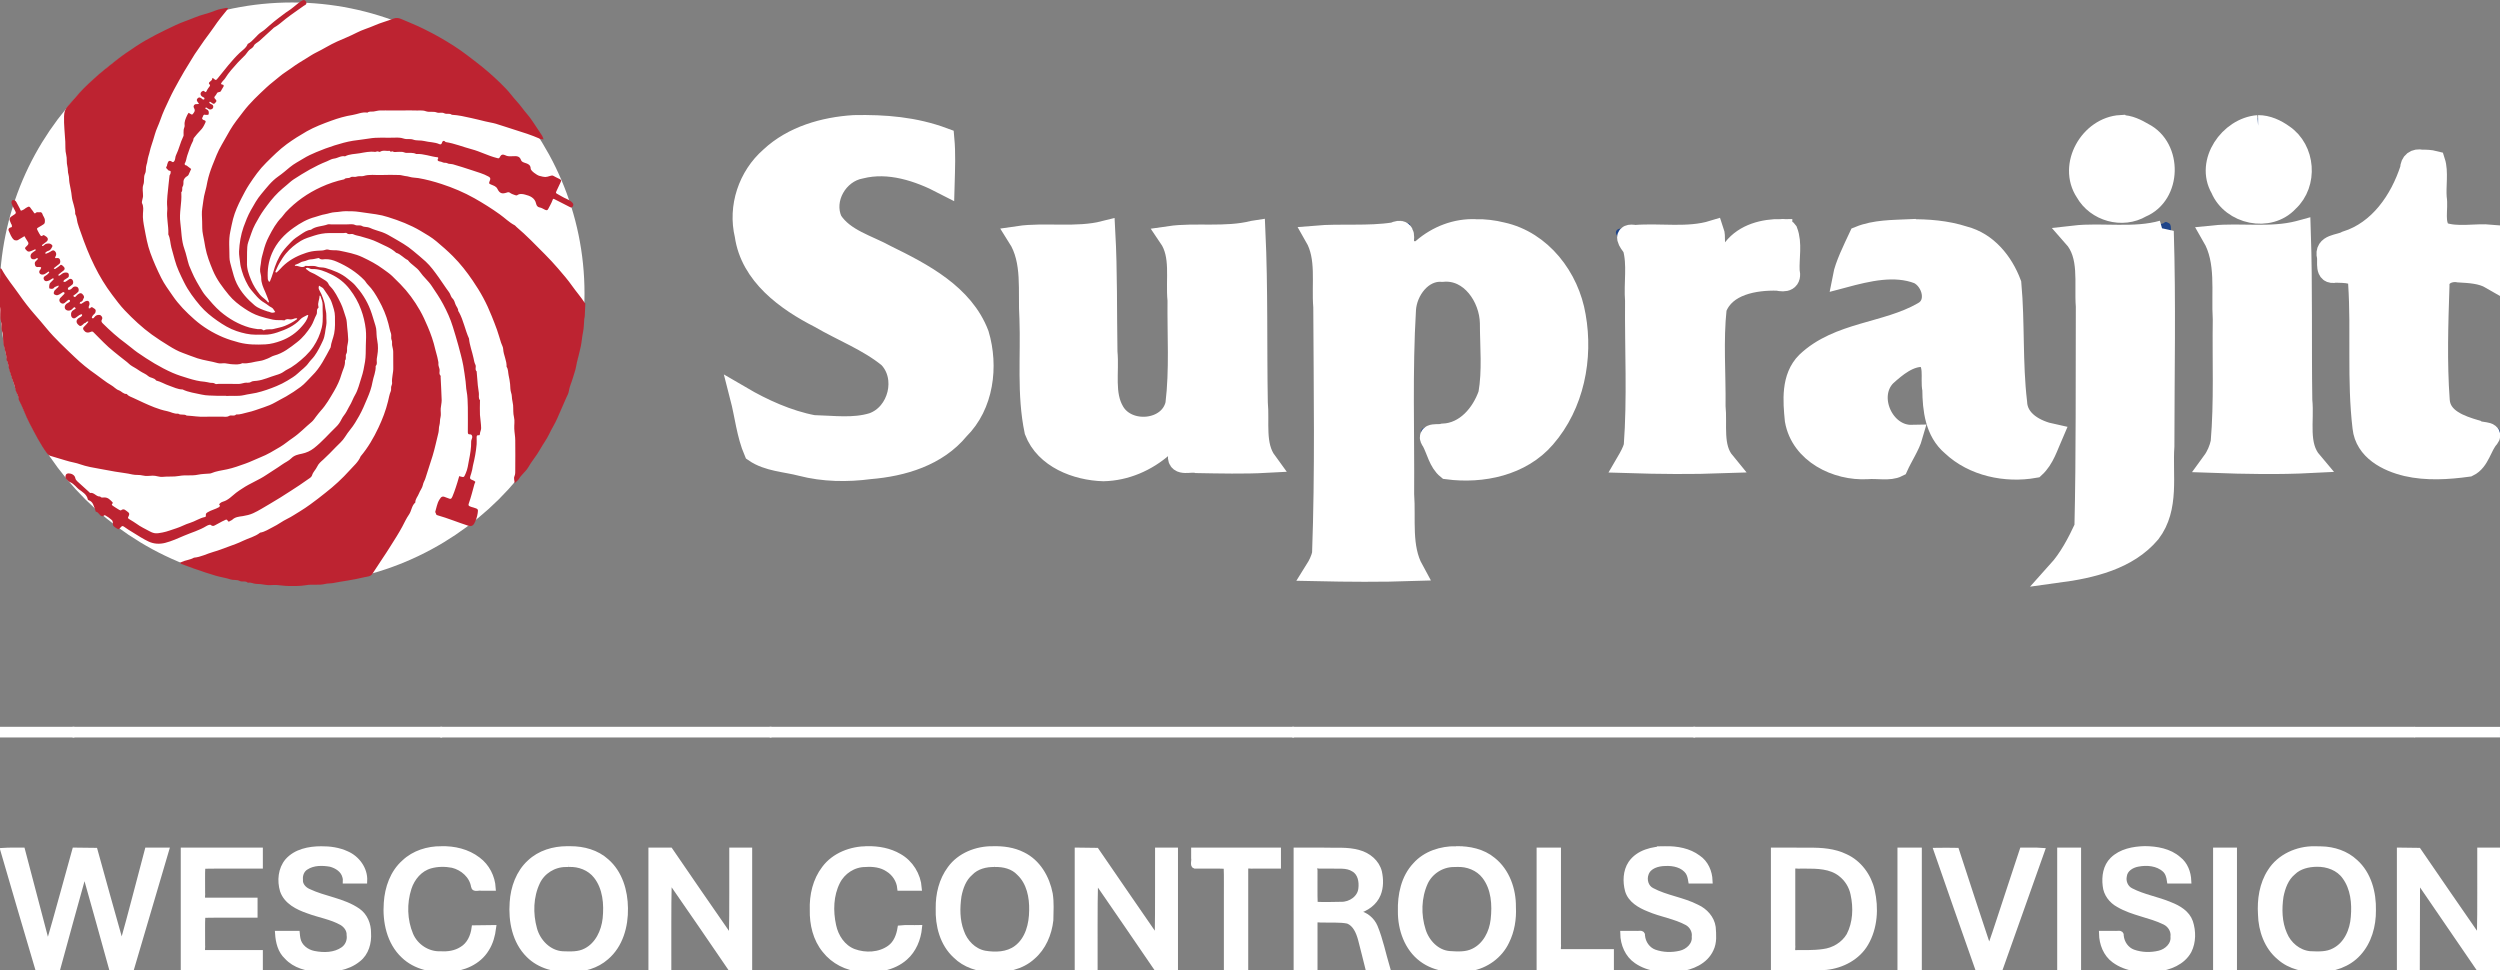 <?xml version="1.0" encoding="UTF-8" standalone="no"?>
<svg
   id="Layer_2"
   data-name="Layer 2"
   viewBox="0 0 383.3 148.79"
   version="1.1"
   sodipodi:docname="Suprajit Wescon White (Corrected).svg"
   inkscape:version="1.3.2 (091e20e, 2023-11-25, custom)"
   xmlns:inkscape="http://www.inkscape.org/namespaces/inkscape"
   xmlns:sodipodi="http://sodipodi.sourceforge.net/DTD/sodipodi-0.dtd"
   xmlns="http://www.w3.org/2000/svg"
   xmlns:svg="http://www.w3.org/2000/svg">
  <rect x="0" y="0" width="383.3" height="148.79" fill="#808080" stroke="none"/>
  <sodipodi:namedview
     id="namedview34"
     pagecolor="#505050"
     bordercolor="#eeeeee"
     borderopacity="1"
     inkscape:showpageshadow="0"
     inkscape:pageopacity="0"
     inkscape:pagecheckerboard="0"
     inkscape:deskcolor="#505050"
     showgrid="false"
     inkscape:zoom="2.3963781"
     inkscape:cx="173.38666"
     inkscape:cy="62.80311"
     inkscape:window-width="1920"
     inkscape:window-height="1009"
     inkscape:window-x="1912"
     inkscape:window-y="-8"
     inkscape:window-maximized="1"
     inkscape:current-layer="Layer_2" />
  <defs
     id="defs1">
    <style
       id="style1">
      .cls-1 {
        fill: none;
        stroke: #1e4489;
        stroke-miterlimit: 10;
        stroke-width: 1.1px;
      }

      .cls-2 {
        fill: #bd2331;
      }

      .cls-3 {
        fill: #1e4489;
      }
    </style>
  </defs>
  <ellipse
     style="fill:#ffffff;stroke:#ffffff;stroke-width:11.012;stroke-linecap:round"
     id="path100"
     cx="44.777"
     cy="44.999"
     rx="39.334"
     ry="39.113" />
  <g
     id="Layer_1-2"
     data-name="Layer 1">
    <g
       id="g34">
      <g
         id="g12">
        <path
           class="cls-2"
           d="M34.79,60.68c-.63,0-1.11.02-1.58,0-.76-.04-1.54-.01-2.28-.18-.99-.23-2.02-.34-2.94-.79-.73,0-1.37-.35-2.03-.57-.68-.22-1.3-.63-2.02-.8-.28-.44-.86-.36-1.23-.69-.34-.31-.81-.47-1.2-.73-.41-.28-.83-.55-1.27-.79-.36-.2-.65-.56-1.01-.81-.61-.44-1.17-.95-1.77-1.41-1.14-.89-2.1-1.96-3.13-2.97-.13-.13-.22-.14-.41-.06-.51.21-.83.1-1.08-.26-.13-.18-.14-.35.03-.51.12-.12.24-.23.35-.36.12-.13.23-.28.35-.41-.29-.2-.39.24-.63.21-.05,0-.12.11-.18.17-.39.34-.5.34-.81.02-.29-.3-.28-.63.03-.91.12-.1.28-.15.4-.25.12-.1.31-.21.17-.39-.03-.04-.27.04-.39.12-.23.14-.42.34-.65.46-.26.13-.55-.07-.6-.35-.08-.44.08-.77.46-.95.15-.07.28-.13.2-.26-.13-.21-.27-.07-.39.06-.04.04-.08.08-.12.12-.02.02-.04.04-.06.06-.36.31-.99.19-1.07-.25-.05-.28.13-.61.47-.75.12-.05.23-.14.32-.23.03-.04.02-.17-.03-.21-.04-.04-.17-.06-.22-.03-.19.15-.37.33-.56.47-.09.07-.22.12-.32.1-.12-.01-.26-.08-.34-.17-.2-.2-.19-.5-.02-.68.22-.22.44-.43.65-.66.03-.04.01-.17-.03-.22-.04-.04-.16-.05-.22-.02-.18.1-.34.25-.53.34-.14.07-.3.14-.45.12-.14-.02-.34-.11-.39-.22-.05-.11,0-.31.07-.44.08-.14.25-.23.34-.36.11-.15.38-.2.3-.47-.19.08-.38.16-.57.24-.05.02-.08.07-.12.12-.2.23-.45.16-.68.1-.12-.04-.06-.69.08-.84.17-.18.36-.35.53-.54.03-.03.03-.13,0-.15-.03-.03-.12-.04-.16-.01-.16.09-.31.2-.47.29-.11.06-.24.09-.37.12-.23.06-.4-.07-.48-.24-.08-.17-.07-.38.13-.51.13-.09.27-.16.39-.26.1-.08.2-.18.28-.28.02-.03,0-.11-.02-.15,0-.02-.08-.02-.11,0-.18.11-.35.25-.53.35-.11.06-.25.09-.38.09-.35,0-.56-.28-.44-.59.03-.07.11-.12.15-.19.17-.36.17-.36-.18-.38-.06,0-.11-.01-.17,0-.23.05-.43-.09-.47-.26-.04-.19-.12-.44.09-.62.11-.09.2-.19.3-.3.03-.03.04-.08.07-.12-.08-.02-.16-.07-.23-.05-.1.03-.18.14-.27.15-.21.02-.45.06-.59-.18-.12-.2-.09-.55.12-.74.18-.16.39-.28.58-.42.03-.02.03-.08.04-.12-.05-.02-.11-.06-.15-.04-.15.05-.28.12-.43.19-.51.23-.66.2-.98-.19-.11-.13-.12-.23,0-.35.1-.1.2-.19.3-.3.18-.19.16-.37,0-.58-.18-.25-.32-.53-.48-.8-.27.16-.54.32-.81.48-.11.07-.23.16-.35.17-.15,0-.34,0-.45-.09-.43-.37-.58-.93-.82-1.42-.1-.21.1-.44.25-.46.39-.05.24-.28.21-.47,0-.02-.04-.04-.06-.06-.4-.89-.39-.93.52-1.5.23-.14.22-.28.09-.5-.19-.33-.35-.7-.51-1.04-.12-.26-.07-.57.12-.63.26-.07.43.07.55.26.19.33.37.69.55,1.03.06.11.14.33.17.33.16-.04.32-.13.47-.21.11-.07.21-.17.32-.23.49-.28.5-.27.84.24.1.15.25.28.33.45.08.18.2.2.3.09.19-.2.42-.07.63-.11.21-.05.36.12.39.24.09.35.4.61.39,1.02,0,.26.01.45-.19.58-.22.14-.44.29-.67.41-.41.23-.42.24-.21.63.12.23.24.46.39.68.04.06.23.12.25.1.2-.29.37-.09.55.02.39.23.45.56.12.84-.2.17-.43.31-.64.48-.04.03-.03.11-.04.17.08,0,.17,0,.22-.04.16-.1.24-.26.47-.3.31-.06.58-.07.81.16.11.11.13.2.04.35-.14.26-.26.51-.59.59-.15.03-.28.14-.4.23-.04.03-.04.11-.06.17.05,0,.12.04.16.02.24-.1.49-.19.7-.34.23-.17.42-.25.64-.03.19.18.25.5.12.73-.12.22-.21.39.17.32.23-.05.42.07.47.24.06.22.12.49-.13.68-.26.19-.51.39-.76.59-.03.02-.03.08-.05.12.08.01.17.06.22.03.2-.12.39-.27.59-.41.11-.08.25-.25.31-.22.17.06.32.2.44.34.14.16.14.36-.03.51-.25.21-.51.39-.76.6-.05.04-.07.11-.1.18.08,0,.17.05.22.02.2-.12.38-.31.59-.4.18-.07.43-.09.61-.03.25.08.23.35.2.57,0,.08-.1.15-.17.2-.17.12-.36.22-.53.34-.07.05-.09.16-.13.25.1.01.21.07.28.04.19-.09.36-.22.53-.35.2-.15.39-.18.57.02.17.18.19.56,0,.74-.19.18-.43.31-.63.48-.06.05-.06.19-.04.28,0,.03.15.06.22.05.1-.02.2-.07.28-.13.11-.08.19-.2.3-.29.17-.13.53-.11.68.02.19.16.24.55.06.73-.19.19-.4.36-.63.5-.19.11-.05.16.01.21.04.04.15.09.17.07.15-.13.27-.29.42-.41.37-.28.61-.24.86.13.07.1.13.3.08.37-.16.22-.13.6-.53.65-.05,0-.09.16-.13.24.1.01.21.07.28.04.19-.1.34-.25.53-.34.47-.24.74-.06.69.46,0,.1-.08.19-.1.29-.02.09,0,.19,0,.29.08,0,.19.02.22-.02.24-.35.47,0,.63.07.29.12.27.54.04.78-.1.1-.21.19-.29.3-.07.1-.16.29-.12.33.17.2.3,0,.39-.11.2-.27.46-.37.79-.33.26.03.52.41.37.66-.17.29-.07.45.12.64,1.12,1.11,2.29,2.16,3.58,3.1.58.42,1.12.92,1.72,1.34,1.72,1.19,3.49,2.3,5.41,3.14.78.34,1.6.59,2.42.84.81.25,1.63.46,2.48.52.29.02.57.12.85.16.26.03.53-.03.78.16.11.08.33.01.49.01,1.01,0,2.02-.02,3.02.01.37.01.68-.12,1.02-.18.31-.06.62.08.96-.14.23-.15.62-.13.92-.17,1.03-.13,1.95-.59,2.92-.87.42-.12.85-.28,1.2-.54.34-.26.73-.41,1.09-.63.27-.17.53-.35.78-.54,1-.77,1.95-1.61,2.65-2.66.59-.88,1.02-1.85,1.28-2.91.28-1.18.1-2.36.13-3.54.01-.43-.2-.86-.32-1.28-.01-.04-.06-.07-.09-.11-.03.05-.07.09-.07.14,0,.52-.3.99-.17,1.52.02.08.04.21,0,.24-.37.27-.1.7-.3,1.06-.31.55-.47,1.2-.82,1.75-.59.92-1.28,1.79-2.15,2.46-1.07.83-2.14,1.69-3.51,2.05-.34.09-.65.32-.99.45-.39.15-.78.32-1.19.37-.91.11-1.78.47-2.71.35-.49.25-1.01.18-1.53.16-.37-.01-.74-.12-1.11-.15-.36-.03-.75.08-1.09-.02-1.03-.3-2.1-.41-3.13-.74-.77-.25-1.51-.56-2.26-.83-.73-.26-1.42-.65-2.08-1.06-.9-.55-1.79-1.12-2.65-1.74-1.52-1.1-2.87-2.37-4.15-3.71-.71-.74-1.31-1.56-1.93-2.38-1.05-1.39-1.94-2.86-2.71-4.42-.84-1.69-1.53-3.45-2.14-5.23-.16-.47-.35-.92-.47-1.4-.12-.45-.11-.94-.36-1.36.04-.95-.45-1.79-.53-2.72-.06-.68-.23-1.36-.35-2.04-.08-.43-.03-.87-.15-1.27-.14-.43-.06-.87-.17-1.27-.16-.59-.03-1.21-.18-1.77-.18-.69-.1-1.36-.14-2.03-.07-1.29-.23-2.57-.19-3.87.02-.6.12-1.06.56-1.55.83-.91,1.59-1.87,2.46-2.74,1.03-1.02,2.09-1.99,3.22-2.91.57-.46,1.14-.9,1.71-1.36,1-.79,2.06-1.5,3.12-2.2,1.91-1.26,3.98-2.25,6.05-3.23.93-.44,1.93-.75,2.88-1.15,1.05-.45,2.19-.64,3.24-1.09.5-.21,1.06-.27,1.6-.39.1-.02.21.02.32.03-.05.08-.09.17-.14.24-.69.85-1.39,1.69-2,2.61-.47.71-1.01,1.37-1.5,2.06-.5.71-1,1.43-1.48,2.15-.27.41-.51.85-.78,1.27-.57.9-1.11,1.82-1.63,2.76-.52.93-1.03,1.86-1.48,2.83-.5,1.05-1,2.09-1.38,3.2-.25.75-.64,1.47-.85,2.24-.16.57-.34,1.14-.53,1.71-.19.55-.28,1.12-.46,1.66-.14.43-.13.88-.29,1.3-.15.42-.02.95-.22,1.33-.28.57-.05,1.15-.27,1.73-.19.51-.03,1.16-.04,1.74,0,.15-.06.31-.09.46-.03.21-.14.47-.06.63.26.5.17,1.03.14,1.53-.06.78.08,1.54.22,2.27.24,1.28.46,2.57.91,3.8.48,1.32,1.04,2.58,1.67,3.84.48.97,1.13,1.83,1.74,2.72.93,1.37,2.1,2.55,3.34,3.64,1.3,1.15,2.79,2.06,4.4,2.74.79.33,1.61.58,2.44.8,1.35.35,2.7.36,4.06.29.8-.04,1.61-.26,2.37-.54,1.28-.47,2.38-1.23,3.25-2.26.38-.44.77-.93.91-1.54,0-.04.03-.08.04-.12-.05-.01-.12-.06-.15-.04-.36.22-.77.33-1.07.66-.96,1.04-2.22,1.57-3.53,2.01-.66.22-1.34.37-2.04.35-.42-.02-.84,0-1.26,0-1.02,0-2-.24-2.96-.56-1.07-.36-2.03-.95-2.95-1.59-.94-.66-1.84-1.39-2.59-2.26-.96-1.13-1.85-2.31-2.51-3.65-.55-1.11-1.1-2.23-1.42-3.43-.17-.63-.35-1.26-.52-1.89-.17-.66-.16-1.36-.46-1.98-.02-.04,0-.11,0-.17.04-1.18-.29-2.35-.17-3.53.02-.17.01-.34,0-.5-.11-1.16.11-2.3.2-3.45.03-.45.12-.9.15-1.36,0-.12.15-.23.15-.35,0-.15.16-.41-.21-.43-.1,0-.2-.17-.31-.26-.14-.12-.22-.23-.06-.41.06-.07.05-.2.08-.3.07-.17.1-.38.23-.48.14-.11.33-.04.51.09.2.15.36-.09.42-.26.09-.24.07-.53.19-.76.45-.91.65-1.91,1.09-2.82.04-.07.07-.15.07-.22,0-.28-.02-.56.01-.84.02-.23.18-.47.15-.68-.08-.57.15-1.04.37-1.53.06-.14.16-.27.24-.4.14.08.27.17.41.24.05.02.15.04.17.01.22-.24.46-.52.31-.85-.1-.22-.21-.36-.05-.58.15-.19.33-.16.52-.16.36,0,.16-.13.07-.26-.23-.29-.23-.44-.04-.63.18-.18.33-.17.63.05.07.05.12.14.19.15.07.01.18-.02.21-.07.03-.05,0-.18-.04-.22-.1-.08-.24-.11-.34-.19-.34-.29-.26-.7.17-.85.05-.02.13-.01.16.02.31.36.36.03.47-.17.11-.18.22-.36.36-.52.11-.13.11-.23-.01-.35-.13-.12-.09-.23.03-.35.14-.13.36-.26.38-.42.06-.36.15-.15.27-.06.33.25.33.24.63-.13,1.07-1.31,2.08-2.66,3.31-3.84.44-.42,1.02-.76,1.25-1.38.87-.45,1.33-1.36,2.16-1.87.46-.28.83-.69,1.25-1.03.46-.38.9-.78,1.38-1.12.48-.33.91-.72,1.41-1.03.59-.37,1.1-.86,1.65-1.28.19-.14.39-.28.6-.37.2-.08.39.03.49.21.09.17.1.37-.11.51-.06.04-.14.06-.2.11-.93.67-1.88,1.3-2.79,2.01-.6.47-1.17,1.01-1.85,1.38-.05.03-.08.08-.12.12-.69.63-1.37,1.27-2.07,1.89-.28.25-.71.42-.85.73-.17.38-.49.46-.73.69-.23.22-.39.52-.6.75-.36.39-.77.74-1.12,1.13-.7.78-1.42,1.55-1.97,2.45-.13.21-.35.36-.47.56-.07.11-.34.34.1.4.19.02.21.22.06.41-.14.18-.22.41-.35.61-.04.05-.12.09-.19.1-.18.03-.33.08-.37.15-.1.16-.17.33-.3.46-.19.19-.16.31.02.48.09.08.2.27.17.33-.09.16-.26.39-.4.4-.17,0-.35-.2-.53-.3-.04-.02-.11,0-.16.01.01.06.01.13.04.17.05.06.12.1.19.14.07.04.15.06.21.1.2.13.19.33.13.51-.06.17-.39.3-.57.22-.16-.08-.31-.2-.47-.29-.02-.01-.1.03-.11.05-.02.05-.03.14,0,.16.06.05.15.05.21.09.21.11.31.28.29.53-.01.18,0,.34-.25.3-.08-.01-.18.02-.25,0-.39-.13-.35.26-.48.42-.14.17.08.35.2.38.45.11.3.31.16.59-.17.37-.36.7-.66.99-.36.36-.69.77-1.01,1.17-.09.11-.06.31-.13.45-.38.71-.62,1.48-.88,2.23-.14.42-.16.87-.4,1.26-.03.04.03.16.08.21.05.05.16.03.22.07.24.17.47.35.7.53-.14.31-.27.62-.42.92-.04.07-.11.13-.18.17-.31.16-.55.48-.58.76-.03.29.05.57-.14.87-.14.22.07.59-.19.84-.03.03,0,.11,0,.16.09,1.52-.36,3.03-.15,4.54.18,1.34.15,2.7.62,4.01.29.8.44,1.66.7,2.47.03.1.07.19.12.29.22.5.42,1,.66,1.49.25.51.54,1.01.83,1.5.3.49.58,1.01.96,1.44.72.84,1.43,1.7,2.26,2.41,1.3,1.1,2.78,1.96,4.44,2.44.4.12.83.17,1.24.24.29.05.61-.11.86.17.03.03.12.02.16,0,.46-.25.98-.06,1.44-.19.57-.16,1.17-.24,1.73-.47.66-.27,1.27-.6,1.84-1.01.03-.02.04-.08.06-.12-.05-.02-.1-.05-.15-.05-.32,0-.59.23-.94.18-.28-.04-.61-.11-.85.15-.59-.08-1.18.02-1.79-.11-.7-.15-1.37-.32-2.05-.54-.83-.27-1.58-.68-2.29-1.16-.89-.59-1.73-1.25-2.41-2.08-.95-1.16-1.86-2.35-2.45-3.76-.48-1.15-.93-2.31-1.16-3.54-.12-.65-.22-1.31-.36-1.95-.15-.69-.11-1.36-.13-2.03-.02-.67-.09-1.36.02-2.01.14-.83.19-1.67.43-2.49.16-.52.25-1.07.36-1.61.18-.85.45-1.67.76-2.46.43-1.08.83-2.17,1.43-3.18.43-.74.84-1.49,1.27-2.23.59-1.01,1.33-1.92,2.03-2.84,1.04-1.37,2.31-2.55,3.56-3.72.63-.59,1.34-1.1,1.99-1.66.58-.5,1.25-.88,1.87-1.34.72-.53,1.48-1,2.25-1.46.49-.3.97-.63,1.48-.88,1.1-.53,2.12-1.2,3.24-1.7.99-.44,2.01-.84,2.97-1.34.9-.47,1.88-.73,2.8-1.14.92-.41,1.91-.65,2.85-1.03.39-.16.8-.12,1.18.04.88.37,1.77.74,2.64,1.13.57.26,1.12.54,1.67.82.53.27,1.06.55,1.58.85,1.47.84,2.89,1.72,4.23,2.75.77.59,1.54,1.16,2.29,1.77,1.3,1.06,2.54,2.18,3.7,3.4.58.6,1.06,1.3,1.63,1.91.61.66,1.1,1.41,1.69,2.08.45.52.81,1.11,1.2,1.68.34.5.68,1,1,1.51.11.17.15.38.23.57-.19-.03-.4-.02-.57-.1-1.28-.56-2.61-.99-3.95-1.4-.94-.29-1.87-.62-2.81-.9-.51-.15-1.08-.22-1.62-.36-.71-.19-1.43-.34-2.14-.51-.98-.22-1.97-.45-2.98-.5-.35-.29-.81-.04-1.16-.23-.38-.2-.78.02-1.13-.12-.56-.22-1.17,0-1.68-.19-.58-.21-1.14-.08-1.71-.12-.61-.04-1.23,0-1.85,0h-1.76c-.59,0-1.18-.02-1.76,0-.31.01-.62.12-.94.16-.32.04-.66-.07-.94.17-.8-.14-1.53.24-2.29.36-1.1.17-2.19.49-3.24.87-1.29.47-2.58.96-3.77,1.63-1.05.6-2.07,1.24-3.06,1.96-1.16.85-2.16,1.86-3.17,2.86-1.02,1-1.84,2.17-2.62,3.36-.44.67-.81,1.39-1.18,2.11-.52,1.01-.99,2.06-1.28,3.15-.17.63-.28,1.29-.42,1.93-.29,1.32-.12,2.64-.13,3.95,0,.54.18,1.09.32,1.62.23.82.42,1.65.81,2.43.66,1.32,1.62,2.38,2.71,3.3.56.47,1.31.72,2.03.96.1.03.21.03.3.08.29.15.57.14.85,0-.18-.23-.31-.57-.54-.68-.42-.2-.73-.52-1.12-.74-.85-.48-1.41-1.24-2.02-1.95-.35-.41-.61-.91-.85-1.4-.24-.49-.43-1-.58-1.51-.13-.43-.24-.86-.28-1.32-.05-.56-.18-1.11-.16-1.69.06-1.28.27-2.54.69-3.74.31-.87.65-1.73,1.11-2.56.49-.87.98-1.76,1.61-2.5.8-.95,1.55-1.97,2.62-2.71.61-.42,1.19-.93,1.77-1.41.64-.53,1.37-.89,2.06-1.32.61-.38,1.28-.69,1.95-.97.93-.39,1.88-.75,2.84-1.05.93-.29,1.85-.55,2.82-.71.82-.13,1.65-.2,2.46-.34,1.27-.22,2.53-.09,3.8-.13.51-.02,1.02-.04,1.53.14.45.16.95-.02,1.45.16.51.19,1.13.07,1.68.21.77.2,1.58.15,2.32.48.1.04.31.1.38-.16.08-.29.27-.51.58-.16,1.38.21,2.66.75,3.99,1.1,1.32.35,2.51,1,3.82,1.33.38.1.37.13.58-.25q.22-.4.7-.18c.4.19.54.2,1.22.17.52-.02,1.04-.07,1.26.61.07.22.35.34.65.43.36.11.82.27.82.85,0,.35.96,1.02,1.33,1.12.91.23.92.24,1.7,0,.18-.06.29-.08.45,0,.29.17.6.31.9.46.36.19.36.2.19.57-.19.4-.37.79-.56,1.19-.19.41-.2.41.21.63.41.22.81.48,1.24.66.3.13.57.27.81.48.27.24.36.43.19.69-.08.12-.18.25-.4.13-.78-.42-1.58-.79-2.35-1.2-.24-.13-.27-.14-.37.15-.16.46-.43.88-.65,1.32-.11.22-.23.23-.47.13-.28-.12-.53-.32-.86-.37-.26-.04-.46-.25-.52-.56-.19-.92-.96-1.22-1.72-1.41-.35-.09-.81-.18-1.2.11-.09.06-.3-.02-.44-.07-.22-.08-.45-.16-.63-.3-.19-.14-.32-.11-.52-.04-.73.25-1.09.11-1.42-.56-.21-.43-.61-.51-.97-.67-.34-.15-.36-.15-.25-.48.03-.1.09-.19.11-.29.05-.24-.05-.34-.28-.47-.78-.44-1.64-.65-2.47-.94-.98-.34-1.98-.63-2.97-.93-.2-.06-.43-.04-.64-.08-.18-.04-.35-.17-.52-.15-.29.04-.5-.15-.77-.19-.3-.04-.56-.14-.31-.52.01-.02-.04-.13-.07-.13-1.12-.11-2.18-.58-3.32-.51-.49-.25-1.01-.14-1.53-.17-.2-.01-.4-.13-.6-.15-.25-.03-.5,0-.76,0-.22,0-.51.07-.64-.04-.18-.15-.41.18-.49-.12-.5.07-1.04-.17-1.53.15-.08.05-.26-.07-.39-.07-.13,0-.26.09-.38.08-.8-.11-1.59.08-2.36.21-.74.13-1.54.1-2.23.47-.62-.14-1.12.29-1.71.35-.37.04-.72.28-1.08.42-1.8.71-3.45,1.7-5.07,2.75-.38.25-.72.57-1.07.87-.44.37-.88.73-1.29,1.13-.82.79-1.5,1.69-2.17,2.61-.53.73-.96,1.51-1.39,2.29-.47.86-.72,1.83-1.06,2.74-.17.46-.16,1.01-.18,1.51-.03.53.02,1.06-.01,1.59-.05.96.27,1.83.62,2.68.34.83.81,1.58,1.38,2.29.37.45.89.68,1.21,1.15.02.02.1.03.11.01.02-.04.05-.11.04-.15-.18-.48-.35-.97-.56-1.44-.31-.7-.63-1.38-.62-2.18,0-.31-.11-.62-.16-.93-.07-.55.11-1.07.15-1.61.04-.51.21-.97.33-1.46.2-.82.47-1.59.86-2.33.55-1.06,1.11-2.1,1.97-2.96.22-.23.38-.52.6-.75,1.55-1.65,3.38-2.94,5.44-3.88,1.13-.52,2.32-.92,3.54-1.18.25-.31.66-.08.97-.31.24-.17.62.02.95-.11.31-.12.73.01,1.05-.09.9-.29,1.8-.11,2.71-.15.92-.04,1.85-.02,2.77,0,.28,0,.57.12.85.15.27.03.51.07.78.15.4.12.84.1,1.27.17,1.22.21,2.41.53,3.57.91,1.75.57,3.45,1.29,5.05,2.19,1.32.75,2.62,1.56,3.86,2.45.78.55,1.45,1.25,2.31,1.69.1.05.16.16.24.23,1.55,1.31,2.95,2.77,4.38,4.21.7.7,1.37,1.43,2.02,2.18.76.88,1.52,1.76,2.18,2.7.6.85,1.29,1.63,1.86,2.5.04.07.14.13.14.19-.02.63-.04,1.26-.08,1.89,0,.16-.06.31-.08.47-.06.67-.05,1.36-.19,2.02-.15.71-.19,1.42-.33,2.13-.16.82-.4,1.62-.59,2.43-.09.38-.14.78-.24,1.16-.12.45-.28.89-.41,1.34-.19.68-.51,1.3-.61,2.02-.05.35-.26.67-.4,1-.45,1.02-.9,2.03-1.33,3.05-.37.87-.88,1.64-1.28,2.49-.39.83-.96,1.56-1.4,2.36-.54.97-1.28,1.8-1.82,2.76-.22.39-.58.71-.88,1.06-.17.2-.36.38-.49.63-.16.28-.46.48-.69.72-.03-.35-.18-.76-.05-1.04.16-.36.13-.69.13-1.03.01-1.51.02-3.02,0-4.52,0-.59-.13-1.18-.15-1.77-.03-.59.1-1.2-.04-1.75-.16-.63-.09-1.24-.14-1.86-.03-.31-.12-.62-.16-.94-.04-.31-.02-.62-.14-.95-.14-.41-.12-.9-.16-1.35-.05-.45-.13-.91-.23-1.35-.09-.43-.04-.9-.31-1.29.05-.95-.48-1.79-.52-2.72-.01-.32-.22-.63-.32-.95-.21-.66-.4-1.34-.63-2-.24-.71-.54-1.4-.81-2.1-.38-.96-.81-1.9-1.3-2.81-.48-.9-1.03-1.77-1.6-2.61-.91-1.34-1.9-2.61-3.06-3.77-.8-.8-1.65-1.54-2.51-2.26-.74-.63-1.59-1.11-2.43-1.61-1.57-.93-3.27-1.58-5-2.12-.59-.19-1.21-.34-1.85-.43-.85-.12-1.7-.23-2.54-.36-.71-.11-1.41-.11-2.12-.11-.54,0-1.07.13-1.61.15-.54.02-1.03.23-1.55.32-.53.08-1.01.29-1.51.42-1.2.31-2.27.93-3.26,1.63-1.44,1.01-2.63,2.26-3.35,3.93-.55,1.27-.72,2.57-.64,3.92,0,.15.1.29.17.43,0,.01.14,0,.15-.02.18-.46.37-.91.5-1.38.32-1.16.77-2.27,1.48-3.24.39-.53.85-1,1.3-1.47.42-.46.95-.79,1.46-1.13.48-.31.95-.67,1.55-.71.76-.58,1.74-.51,2.59-.83.15-.05.33,0,.5,0,.81,0,1.62,0,2.44,0,.41,0,.88-.09,1.22.08.37.18.74-.04,1.11.18.32.19.8.09,1.15.26.62.3,1.27.44,1.9.67.61.22,1.17.55,1.73.88,1.05.61,2.11,1.19,3.04,1.99.63.54,1.3,1.06,1.91,1.63.77.71,1.38,1.57,2,2.43.54.75,1.03,1.54,1.59,2.28.23.3.25.69.54.96.23.22.34.58.44.89.12.34.43.6.42,1,0,.06.08.13.12.2.7,1.28.94,2.73,1.54,4.05.09,1.03.48,1.99.69,2.99.08.35.12.71.3,1.05.15.3-.14.72.19,1.01.01.01,0,.05,0,.08.06.68.1,1.35.17,2.03.04.4.12.79.16,1.19.05.37-.11.77.17,1.11.03.03,0,.11,0,.16,0,.7-.04,1.4,0,2.09.05.68.17,1.34.18,2.03,0,.34-.2.61-.19.94,0,.05-.09.17-.12.16-.4-.08-.39.17-.38.44,0,.31.02.62,0,.92-.09,1.11-.3,2.21-.57,3.29-.05.21-.06.42-.11.62-.04.2-.11.4-.16.6-.04.13-.08.25-.12.37-.12.38-.05.49.36.64.14.05.3.13.39.24.04.04-.09.21-.12.33-.28,1-.52,2.01-.87,2.99-.11.3-.02.36.16.45.16.08.34.12.52.17.74.23.78.24.68.88-.08.54-.25,1.07-.51,1.55-.22.42-.53.5-.97.36-1.58-.51-3.11-1.15-4.71-1.6-.29-.08-.15-.36-.33-.46.2-.64.28-1.32.64-1.91.33-.55.5-.6,1.12-.32.07.03.15.05.22.08.39.17.49.15.67-.26.2-.45.35-.92.51-1.38.18-.54.35-1.09.5-1.64.05-.18.09-.08.2-.05.6.16.55.13.83-.49.29-.64.36-1.31.49-1.98.19-.95.36-1.9.34-2.88,0-.2.11-.4.16-.6.05-.25-.08-.51-.29-.5-.39.02-.38-.17-.38-.45,0-1.23.02-2.46,0-3.69-.02-.84-.03-1.7-.19-2.52-.1-.49-.08-.97-.15-1.44-.12-.82-.21-1.65-.36-2.45-.19-1.04-.49-2.08-.76-3.11-.25-.96-.56-1.89-.84-2.84-.37-1.22-.9-2.37-1.5-3.49-.52-.97-1.14-1.88-1.76-2.8-.52-.78-1.26-1.37-1.77-2.12-.51-.75-1.35-1.1-1.86-1.81-.65-.3-1.09-.92-1.8-1.13-.8-.75-1.83-1.11-2.79-1.59-.86-.43-1.8-.67-2.72-.94-.35-.1-.71-.13-1.05-.3-.3-.15-.7.13-1.02-.18-.09-.08-.32-.01-.49-.01-.73,0-1.46,0-2.18,0-.78,0-1.57.15-2.28.38-.7.23-1.45.43-2.09.82-.86.53-1.65,1.17-2.29,1.95-.37.44-.67.94-.97,1.44-.25.42-.43.88-.64,1.33,0,.03.02.1.05.11.05.02.13.03.16,0,.18-.17.37-.34.54-.53.89-1,1.98-1.7,3.21-2.19.51-.2,1.02-.38,1.57-.49.57-.11,1.13-.12,1.7-.15.29-.02.6-.21.85-.14.57.18,1.15.05,1.7.16,1.22.26,2.45.47,3.6,1.02,1.09.52,2.15,1.07,3.12,1.79.47.35.97.67,1.4,1.08.42.41.84.82,1.25,1.24,1.19,1.21,2.17,2.56,3.01,4.03.47.82.84,1.66,1.21,2.52.48,1.12.88,2.27,1.15,3.47.12.53.31,1.05.4,1.59.03.18.1.37.08.55-.05.34.13.62.18.94.05.31-.15.66.15.95.04.04,0,.16.01.24.05,1.18.13,2.35.16,3.53,0,.42-.12.85-.15,1.27-.03.44.08.92-.03,1.33-.12.4-.05.82-.16,1.19-.13.4-.06.81-.16,1.19-.3,1.19-.54,2.39-.9,3.56-.34,1.14-.75,2.26-1.09,3.41-.1.35-.32.63-.39,1.02-.08.46-.44.87-.61,1.33-.17.46-.57.83-.55,1.37-.58.49-.57,1.28-.98,1.86-.4.57-.69,1.22-1.02,1.84-.54,1.01-1.17,1.98-1.78,2.95-.4.65-.82,1.28-1.24,1.91-.52.79-1.05,1.58-1.56,2.37-.29.45-.8.42-1.21.52-.9.21-1.8.4-2.72.54-.68.1-1.37.22-2.04.35-.43.09-.87.04-1.28.15-.98.24-1.99.01-2.95.19-.91.16-1.8.12-2.71.12-.59,0-1.18-.12-1.78-.15-.58-.03-1.19.08-1.76-.03-.46-.09-.9-.14-1.36-.14-.43,0-.83-.3-1.28-.17-.36-.37-.87-.06-1.31-.3-.37-.21-.91-.07-1.33-.21-.75-.25-1.52-.35-2.28-.57-1.12-.33-2.23-.7-3.33-1.09-.66-.23-1.32-.47-1.97-.72-.07-.03-.12-.11-.18-.17.07-.04.15-.08.22-.12.61-.3,1.31-.32,1.91-.67,1.06-.09,1.99-.61,2.99-.89.77-.21,1.52-.52,2.27-.79.75-.27,1.52-.54,2.23-.89.88-.43,1.88-.64,2.66-1.27.74-.11,1.34-.56,1.99-.87.75-.36,1.42-.89,2.17-1.25.69-.33,1.3-.77,1.95-1.15.55-.32,1.06-.7,1.58-1.06.79-.56,1.54-1.16,2.3-1.76,1.35-1.05,2.61-2.21,3.74-3.47.6-.67,1.33-1.27,1.68-2.14,1.12-1.33,1.99-2.83,2.73-4.4.61-1.29,1.12-2.62,1.46-4.01.13-.52.21-1.07.43-1.58.08-.19.02-.44.05-.65.03-.2.17-.41.15-.6-.09-.8.21-1.57.18-2.36-.02-.81.01-1.62-.01-2.43,0-.31-.1-.63-.16-.94-.06-.29.05-.57-.09-.89-.13-.28.01-.67-.09-.97-.18-.49-.27-1.01-.4-1.51-.32-1.26-.84-2.46-1.46-3.58-.47-.85-.98-1.7-1.69-2.4-.21-.2-.34-.48-.54-.69-1.2-1.23-2.64-2.14-4.2-2.82-.56-.25-1.2-.43-1.86-.39-.28.02-.61.12-.86-.15-.04-.04-.16-.02-.24,0-.37.08-.72.17-1.11.18-.35.02-.69.26-1.04.3-.39.04-.66.33-1.01.42-.1.03-.19.07-.29.12-.03.01-.04.04-.06.06.04.03.08.09.11.09.51-.05,1.03.44,1.54,0,.59.09,1.18-.11,1.79.13.37.15.84.07,1.26.19,1.23.37,2.42.81,3.43,1.66.38.31.78.6,1.1.96,1.01,1.12,1.82,2.36,2.37,3.8.31.8.51,1.63.78,2.44.19.55.13,1.18.2,1.77.04.37.13.74.16,1.11.03.36.03.73,0,1.09-.03.37-.11.74-.16,1.11-.06.37.14.77-.17,1.1.05.87-.35,1.65-.49,2.47-.15.86-.44,1.66-.78,2.45-.39.93-.78,1.87-1.27,2.74-.4.7-.81,1.42-1.33,2.05-.3.37-.58.76-.83,1.16-.38.62-.94,1.07-1.43,1.58-.62.64-1.24,1.29-1.9,1.89-.37.33-.73.62-.95,1.1-.2.44-.61.79-.76,1.28-.1.35-.44.51-.7.69-.84.6-1.69,1.17-2.56,1.72-1.08.7-2.16,1.39-3.27,2.03-.84.48-1.64,1.01-2.52,1.41-.51.23-1.04.35-1.59.44-.57.08-1.16.12-1.61.56-.09.09-.24.11-.34.19-.13.11-.27.13-.34-.02-.17-.37-.43-.11-.58-.05-.38.15-.73.4-1.1.57-.29.13-.55.44-.94.1-.1-.09-.46.05-.66.17-1.07.66-2.28.99-3.42,1.48-.95.41-1.9.84-2.9,1.1-.83.21-1.7.19-2.54-.2-.83-.39-1.59-.89-2.37-1.37-.47-.29-.95-.57-1.39-.9-.22-.16-.33-.13-.47.04-.09.11-.19.2-.3.3-.04.03-.12.06-.15.04-.25-.16-.52-.29-.71-.5-.11-.11-.09-.35-.1-.54,0-.12-.06-.3-.16-.37-.25-.2-.49-.43-.77-.57-.12-.06-.33-.32-.53-.03-.03.04-.17.02-.24,0-.38-.11-.47-.62-.9-.68-.04,0-.06-.18-.1-.28-.23-.57-.3-1.25-1.01-1.48-.05-.02-.11-.07-.12-.12-.17-.8-.84-1.15-1.42-1.58-.18-.13-.31-.32-.48-.47-.25-.21-.48-.47-.77-.57-.29-.1-.43-.33-.63-.51-.2-.17-.14-.42-.08-.61.06-.17.24-.26.47-.25.42.01.89.26.98.69.05.25.17.39.33.54.61.56,1.22,1.11,1.83,1.66.04.04.09.12.12.11.62-.13.94.61,1.54.54.16.24.4.15.61.15.6-.03.93.38,1.29.74.03.03.04.13.02.15-.24.19-.09.32.07.42.3.21.62.4.93.59.08.05.23.11.28.07.46-.37.73.05,1.04.25.23.15.28.34.13.63-.18.33-.13.35.24.57.32.19.63.38.93.59.63.47,1.35.8,2.03,1.17.76.41,1.09.36,1.99.19.75-.14,1.44-.44,2.16-.66.7-.22,1.33-.6,2.02-.8.8-.24,1.49-.74,2.31-.91.22-.05.15-.2.15-.32,0-.2.06-.27.26-.4.56-.35,1.21-.47,1.77-.8.07-.04.15-.21.15-.22-.25-.19-.07-.32.08-.43.1-.08.22-.15.35-.18.83-.23,1.39-.87,2.03-1.37.31-.25.65-.45.98-.67,1.17-.79,2.51-1.28,3.68-2.08.78-.53,1.6-1.01,2.37-1.56.47-.34,1.04-.57,1.43-.97.47-.48,1.06-.59,1.64-.71.69-.15,1.27-.41,1.84-.85,1.25-.98,2.28-2.19,3.41-3.28.34-.32.62-.74.82-1.16.2-.43.55-.76.77-1.19.2-.41.45-.82.67-1.23.22-.41.37-.86.61-1.26.5-.84.68-1.79.99-2.69.27-.79.42-1.62.56-2.46.13-.82.1-1.63.12-2.45.03-.84.08-1.68-.01-2.51-.12-1.03-.36-2.05-.73-3.04-.41-1.11-.98-2.12-1.71-3.07-.79-1.04-1.76-1.79-2.9-2.33-.92-.44-1.88-.85-2.95-.79-.27.01-.48-.26-.77-.17-.05.02-.1.04-.14.06.02.04.03.09.07.12.24.17.46.38.72.49.76.3,1.41.79,2.11,1.19.23.13.49.35.58.58.09.23.24.36.38.51.57.59,1.05,1.54,1.51,2.47.35.71.52,1.46.78,2.19.16.44.15.95.2,1.43.07.65.14,1.29.16,1.94,0,.37-.1.74-.16,1.1-.06.37.07.74-.15,1.12-.16.28.09.7-.19,1.01.08.77-.35,1.43-.54,2.13-.25.89-.66,1.74-1.13,2.55-.62,1.05-1.21,2.11-2.04,3.01-.25.28-.48.58-.71.88-.22.27-.4.59-.66.81-.98.81-1.84,1.74-2.91,2.47-.66.44-1.27.98-1.95,1.38-.98.58-1.95,1.18-3.03,1.6-.76.3-1.51.69-2.29.96-.93.33-1.85.67-2.83.88-.81.17-1.66.27-2.43.6-.05.02-.1.03-.15.04-.62.06-1.25.05-1.86.18-.96.21-1.94.01-2.87.19-.86.16-1.7.05-2.54.14-.53.06-1.01-.2-1.53-.18-.5.02-1.03.1-1.5-.02-.55-.15-1.1-.04-1.61-.16-.88-.21-1.78-.28-2.66-.44-.73-.14-1.47-.26-2.2-.4-1.08-.19-2.17-.37-3.21-.74-.51-.19-1.06-.27-1.59-.41-.2-.05-.4-.11-.6-.17-.75-.22-1.49-.44-2.24-.67-.23-.07-.42-.16-.59-.4-1.06-1.44-1.85-3.02-2.68-4.6-.63-1.19-1.05-2.47-1.67-3.66.02-.6-.43-1.06-.52-1.63-.09-.53-.32-1.04-.49-1.55-.15-.47-.28-.94-.44-1.41-.16-.47-.1-1-.4-1.43,0-1.07-.51-2.06-.54-3.14,0-.44,0-.96-.17-1.34-.2-.48,0-.94-.14-1.37-.28-.81,0-1.65-.18-2.44-.22-.99-.11-1.97-.13-2.95-.01-.45.12-.9.15-1.36.03-.44,0-.89,0-1.34,0-.07.06-.13.09-.19.06.06.14.11.17.18.75,1.38,1.77,2.57,2.66,3.85.72,1.03,1.48,2.03,2.31,2.98.65.73,1.28,1.48,1.9,2.23,1.31,1.59,2.83,2.98,4.31,4.4,1,.96,2.09,1.85,3.25,2.65.78.54,1.5,1.17,2.34,1.65.42.23.75.65,1.18.79.43.15.7.6,1.2.56.28.35.7.46,1.08.64,1.05.49,2.1,1,3.19,1.42.62.24,1.28.45,1.94.58.57.11,1.08.46,1.69.38.39.29.91.01,1.3.3.96.04,1.9.23,2.87.18.81-.05,1.62.01,2.43-.02.4-.02.81.13,1.21-.11.32-.19.77.11,1.08-.22.6.04,1.14-.19,1.71-.31.88-.18,1.69-.52,2.53-.79.61-.2,1.22-.45,1.78-.77.54-.32,1.11-.59,1.65-.9.78-.45,1.52-.94,2.23-1.47.65-.48,1.16-1.13,1.74-1.7,1.28-1.24,2.02-2.82,2.85-4.35.07-.74.4-1.4.54-2.13.17-.88.13-1.75.12-2.62,0-.71-.25-1.38-.47-2.06-.27-.82-.82-1.45-1.27-2.16-.04-.07-.11-.13-.18-.18-.17-.11-.35-.21-.52-.31-.07.23-.1.44.05.69.22.37.39.79.54,1.2.14.39.28.81.32,1.2.05.51.23,1,.21,1.52-.02.5.08,1.02-.02,1.5-.16.77-.17,1.59-.5,2.3-.38.82-.78,1.65-1.32,2.39-.27.38-.63.68-.89,1.06-.44.63-1.08,1.05-1.62,1.57-.47.45-1.06.79-1.62,1.13-.53.32-1.09.6-1.67.84-1.01.42-2.03.78-3.1,1.03-.62.14-1.26.2-1.87.35-.99.23-1.98.05-2.8.14"
           id="path1" />
        <g
           id="g11">
          <path
             class="cls-3"
             d="M216.22,58.71v9.38c.33,1.53.13,3.08.16,4.62.04,1.56,0,3.13,0,4.69,0,.79-.24,1.56-.18,2.36.06.78-.02,1.57.02,2.34.05.82.24,1.61.43,2.41.18.8.47,1.54.9,2.23.17.26.31.55.49.8.1.14.19.24.19.43,0,.56-.08.69-.64.69-5.56,0-11.11,0-16.67,0-.29,0-.58-.08-.85-.18-.07-.02-.15-.25-.11-.34.16-.33.34-.64.54-.95.16-.25.37-.46.53-.71.42-.67.76-1.37.78-2.19,0-.36.09-.76.21-1.08.12-.31.11-.59.11-.87.01-5.39,0-10.78,0-16.17,0-7.37,0-14.74,0-22.11,0-.45.02-.9-.14-1.36-.15-.39.1-.86-.18-1.27-.06-.1-.02-.27,0-.41.06-.98-.13-1.93-.35-2.88-.08-.34-.27-.68-.47-.97-.24-.36-.54-.67-.82-1-.07-.08-.16-.16-.2-.25-.07-.14-.17-.31-.13-.43.03-.1.22-.18.35-.24.29-.14.59-.21.92-.21,3.32.01,6.64,0,9.97,0,.35,0,.68,0,1.03-.15.31-.14.67.08,1.03-.15.23-.15.62,0,.92-.19.26-.15.57-.25.88-.3.32-.06.66-.07.99-.03.18.02.31.19.3.42,0,.64,0,1.28,0,1.93,0,.2-.03.4,0,.59.04.2.12.41.25.56.09.11.71-.02.84-.16.55-.61,1.21-1.08,1.88-1.53.77-.52,1.62-.99,2.49-1.27.84-.27,1.73-.44,2.62-.58.85-.13,1.69-.09,2.53-.13.35-.02.68,0,1.03.15.31.14.72-.15,1.01.18.62-.04,1.2.13,1.79.33.44.15.94.16,1.36.36.89.43,1.86.67,2.69,1.17.86.52,1.76,1,2.46,1.75.67.72,1.38,1.42,2,2.19.46.57.77,1.25,1.2,1.84.51.7.83,1.5,1.14,2.29.28.73.64,1.43.68,2.23.01.23.11.45.19.67.03.1.13.18.13.28.02.35.02.68.15,1.03.11.28-.03.63.17.94.08.12.01.33.01.49,0,1.73.01,3.46,0,5.19,0,.37.11.74-.14,1.12-.17.27.13.71-.19,1.01-.03.03,0,.11,0,.16.06,1.17-.57,2.19-.67,3.33-.44.54-.32,1.33-.82,1.84-.22.82-.82,1.45-1.17,2.2-.36.77-.87,1.44-1.34,2.12-.73,1.06-1.69,1.91-2.68,2.74-.7.59-1.57.9-2.23,1.52-.52.09-.91.49-1.43.6-.48.1-.86.5-1.39.47-.69.42-1.54.28-2.25.65-.04.02-.11.02-.16.02-.81.06-1.63.11-2.44.17-.26.02-.51.02-.78.12-.31.11-.73.06-1.11-.05-.49-.14-1.04-.05-1.56-.08-.43-.03-.85-.1-1.27-.17-.09-.01-.17-.12-.26-.19-.67-.6-1.1-1.32-1.42-2.17-.51-1.33-.95-2.68-1.54-3.97-.27-.59,0-1.02.65-1.03.7,0,1.4-.02,2.09,0,1.4.05,2.61-.52,3.78-1.19.54-.64,1.22-1.12,1.63-1.92.38-.74.66-1.51,1.03-2.26.12-.25.24-.54.25-.81.01-.6.25-1.16.19-1.77-.05-.58-.05-1.17,0-1.76.04-.54.21-1.06.16-1.61-.06-.67-.13-1.35-.16-2.02-.03-.7,0-1.4-.01-2.09,0-.26-.16-.52-.15-.77.01-.29-.17-.52-.17-.77.01-.99-.45-1.82-.82-2.68-.7-1.6-1.94-2.6-3.59-3.15-.78-.26-1.58-.14-2.36-.15-.41,0-.78.26-1.19.35-.28.06-.51.37-.77.57-.6.48-1.03,1.12-1.4,1.77-.3.53-.47,1.16-.59,1.76-.1.55-.12,1.14-.24,1.67-.15.61-.06,1.2-.1,1.79-.04.58,0,1.17,0,1.76v6.45Z"
             id="path2" />
          <path
             class="cls-3"
             d="M146.01,25.03c0,1.29,0,2.57,0,3.85,0,.7-.42.96-1.07.64-.93-.46-1.84-.95-2.77-1.41-.53-.27-1.1-.44-1.66-.64-.57-.2-1.18-.26-1.72-.49-.42-.18-.87-.19-1.3-.3-1.24-.33-2.52-.16-3.78-.18-.26,0-.52.1-.77.16-.63.16-1.27.27-1.89.47-.26.08-.42.24-.6.38-.81.63-1.64,1.25-1.87,2.34-.42.5-.33,1.15-.47,1.73-.1.38.04.85.2,1.24.23.58.5,1.17.95,1.61.37.37.83.66,1.28.94.55.33,1.14.63,1.72.91.58.28,1.13.6,1.76.8.71.22,1.35.65,2.02.98.3.15.6.31.92.41.31.1.57.38.83.4.39.03.53.53.94.38,1.02.78,2.25,1.2,3.31,1.94.45.31,1.01.46,1.38.9.46-.03.7.34,1.03.55.34.22.61.53.95.76.88.59,1.57,1.39,2.29,2.15.97,1.03,1.86,2.12,2.54,3.38.37.69.53,1.47.97,2.11-.01.65.35,1.21.38,1.86.03.62.27,1.24.3,1.87.03.64.01,1.28,0,1.93,0,.32.05.63-.15.95-.15.26.11.64-.16.94-.07.08-.02.27-.02.4-.04,1.17-.38,2.27-.85,3.34-.58,1.33-1.44,2.5-2.32,3.65-.56.73-1.21,1.35-1.86,1.99-.91.9-1.97,1.62-3.08,2.26-.9.52-1.87.87-2.81,1.3-.58-.04-1.01.5-1.6.39-.5.31-1.1.28-1.65.47-.33.12-.7.21-1.09.22-.52.02-1.05.07-1.55.27-.07.03-.16.03-.24.04-1.18.06-2.36.15-3.54.16-.99,0-1.95.3-2.95.18-.35-.04-.68-.02-1.03-.16-.31-.13-.7.12-1.03-.17-.09-.08-.32-.01-.49-.01-.56,0-1.1-.13-1.63-.3-.35-.12-.73.05-1.1-.18-.27-.17-.67-.13-1.01-.19-.34-.06-.68-.1-1.02-.17-.92-.2-1.85-.34-2.75-.63-.86-.28-1.72-.55-2.56-.9-.61-.25-.88-.78-1.04-1.32-.22-.75-.33-1.54-.53-2.3-.16-.6-.12-1.26-.5-1.81,0-1.18-.62-2.24-.67-3.41,0-.07-.06-.14-.1-.21-.25-.5-.25-1.04-.24-1.58.02-.71.4-.96,1.02-.64.37.19.7.46,1.05.7.67.46,1.36.87,2.08,1.25.57.31,1.1.68,1.73.89.59.2,1.16.45,1.77.57.4.08.81.24,1.17.39.79.34,1.6.59,2.42.84.7.21,1.43.34,2.16.46,1.52.25,3.03.13,4.54.11.97-.02,1.96-.12,2.89-.47,1.44-.55,2.65-1.36,3.2-2.87.37-1.01.6-2.1.4-3.17-.16-.8-.42-1.69-1.02-2.23-.64-.59-1.26-1.23-2.07-1.63-.44-.22-.95-.34-1.28-.77-.07-.09-.22-.13-.34-.18-1.14-.44-2.16-1.1-3.27-1.61-1.08-.5-2.13-1.06-3.18-1.62-.62-.33-1.22-.7-1.84-1.03-.55-.3-1.09-.63-1.63-.92-.82-.44-1.53-1.01-2.3-1.52-.38-.25-.71-.59-1.06-.88-.29-.24-.61-.45-.87-.72-.92-.89-1.74-1.84-2.46-2.91-.46-.68-.94-1.33-1.26-2.08-.42-.99-.79-1.99-.87-3.08-.03-.33-.08-.69-.17-1.01-.1-.35-.14-.68-.14-1.03,0-.33,0-.67,0-1,0-.36,0-.73,0-1.09,0-.89-.1-1.79.33-2.62-.03-.93.41-1.73.77-2.53.37-.83.85-1.62,1.43-2.35.73-.92,1.56-1.72,2.41-2.5.69-.63,1.42-1.26,2.36-1.57.24-.08.42-.39.65-.44.26-.05.43-.25.63-.3.74-.18,1.38-.59,2.12-.78.56-.14,1.13-.37,1.7-.53.65-.18,1.3-.44,2-.44.2,0,.4-.11.6-.16,1.14-.26,2.29-.38,3.47-.35,1.25.04,2.51-.01,3.77.02.79.02,1.61-.02,2.35.19.94.26,1.95.18,2.83.64.66-.11,1.22.3,1.85.39.61.09,1.18.39,1.77.56.35.11.72.14,1.08.22.15.03.31.08.43.17.28.19.47.4.46.8-.03,1.31-.01,2.62-.01,3.94"
             id="path3" />
          <path
             class="cls-3"
             d="M193.6,48.86c0,4.44,0,8.88,0,13.32,0,.59.13,1.18.15,1.77.03.61-.08,1.24.03,1.84.14.79.17,1.59.33,2.38.15.75.37,1.49,1.02,2.01.24.19.46.41.65.65.14.18.21.41.3.63.01.04-.06.12-.1.18-.28.33-.69.38-1.07.44-.3.04-.61,0-.92,0-4.13,0-8.27,0-12.4.01-.47,0-.9-.14-1.35-.19-.27-.03-.52-.35-.53-.63-.01-.28,0-.56,0-.84,0-.14.03-.29,0-.42-.09-.3-.14-.68-.35-.84-.23-.17-.47.15-.68.32-.18.16-.41.26-.57.42-.54.57-1.18,1.02-1.81,1.49-.28.21-.69.16-.89.5-.41-.16-.53.39-.95.37-.28,0-.6.23-.94.32-.51.13-1.01.26-1.54.34-.51.08-1.04.04-1.52.16-.57.14-1.13.15-1.7.14-.34-.01-.68-.1-1.02-.16-.34-.06-.73.16-1.02-.17-.01-.01-.06,0-.08,0-.69.14-1.33-.17-1.94-.37-.48-.16-1.05-.17-1.43-.58-.92-.28-1.65-.87-2.44-1.38-1.29-.84-2.29-1.91-2.92-3.31-.23-.52-.39-1.07-.49-1.65-.14-.82-.35-1.62-.31-2.46-.36-.64-.11-1.36-.3-2.05-.18-.68-.04-1.44-.04-2.17v-2.18c0-4.8,0-9.61,0-14.41,0-.39-.1-.74-.18-1.1-.08-.36.16-.78-.17-1.11-.03-.03,0-.11,0-.16.08-1.02-.43-1.83-.96-2.61-.37-.54-.69-1.11-1-1.68-.09-.16-.04-.26.08-.34.24-.16.48-.31.8-.3.7.02,1.4,0,2.09,0h7.29c.31,0,.62.02.92,0,.29-.03.58.07.89-.09.24-.13.62.02.88-.09.46-.19.99-.09,1.43-.39.25-.16.59-.21.89-.26.52-.07,1.05.38,1.1.91.02.19,0,.39,0,.59,0,7.62,0,15.24,0,22.87,0,.51.1,1.02.16,1.52.06.48.03.99.19,1.43.19.53.38,1.09.77,1.52.39.44.8.86,1.43.99.25.05.46.29.7.31.57.04,1.11.27,1.69.19.56-.07,1.07-.18,1.56-.49.62-.4,1.2-.8,1.55-1.46.18-.34.39-.69.47-1.06.11-.55.07-1.13.19-1.68.32-1.51.24-3.04.12-4.54-.2-2.55-.09-5.09-.12-7.64-.03-2.54,0-5.08-.02-7.62,0-.5-.08-1.02-.26-1.48-.23-.61-.54-1.2-.99-1.68-.33-.35-.53-.78-.7-1.22-.03-.09.02-.28.09-.33.24-.16.48-.31.8-.3,1.03.02,2.07,0,3.1,0,2.15,0,4.3-.03,6.45.01,1.01.02,1.97-.26,2.96-.38.41-.05.85-.23,1.26-.38.22-.08.43-.09.63-.08.37,0,.72.37.75.74.01.19,0,.39,0,.59v13.32Z"
             id="path4" />
          <path
             class="cls-3"
             d="M309.72,48.93c0,.53,0,1.06,0,1.59-.04,1.63.25,3.24.18,4.87-.06,1.62-.07,3.24.01,4.86.04.8.07,1.67.5,2.38.34.57.53,1.25,1.23,1.59.34.16.63.46.97.67.28.18.58.02.84.24.18.15.49.15.73.24.28.1.55.18.85.18.46-.01.8.19.98.66.05.15.06.21-.01.35-.17.32-.27.67-.42,1-.55,1.17-1.11,2.33-1.68,3.5-.16.33-.27.74-.54.93-.31.22-.56.51-.86.73-.14.11-.33.16-.5.19-.34.07-.68.14-1.02.17-.36.03-.73,0-1.09,0h-.42c-.45,0-.95.13-1.33-.03-.48-.21-.92-.06-1.37-.13-.41-.07-.8-.23-1.2-.32-.38-.09-.79-.04-1.19-.18-1.18-.41-2.34-.83-3.42-1.47-1.02-.6-2.03-1.22-2.8-2.14-.56-.68-1.07-1.4-1.61-2.1-.03-.04-.09-.1-.08-.13.16-.38-.33-.46-.36-.78-.03-.32-.27-.63-.3-.95-.04-.35-.19-.65-.27-.98-.02-.07-.07-.14-.08-.22-.06-.79-.15-1.57-.16-2.36-.03-1.51,0-3.02-.01-4.52,0-.23.06-.46-.13-.71-.1-.13-.03-.48-.26-.54-.25-.07-.52-.11-.79.06-.26.16-.56.26-.83.41-.88.51-1.82.95-2.61,1.57-.7.55-1.4,1.17-1.6,2.18-.08.43-.2.87-.27,1.3-.07.4.08.84.17,1.26.06.27.18.54.29.8.33.77.95,1.33,1.55,1.86.26.24.62.4.94.56.37.18.83.15,1.26.19.4.03.8-.02,1.19.16.41.19.57.39.41.79-.19.45-.43.88-.64,1.33-.29.63-.54,1.29-.85,1.91-.35.7-.78,1.35-1.11,2.06-.17.37-.47.59-.73.86-.08.08-.25.1-.37.09-.87,0-1.73.24-2.61.19-.89-.06-1.79.02-2.68-.02-1.38-.06-2.73-.32-4.05-.73-.62-.19-1.24-.39-1.82-.67-1.03-.5-1.99-1.11-2.8-1.94-.7-.71-1.35-1.49-1.82-2.33-.47-.82-.66-1.74-.94-2.63-.51-1.64-.24-3.32-.32-4.98.29-1.11.42-2.25,1-3.27.63-1.11,1.24-1.8,2.28-2.57.33-.24.59-.57.92-.81.29-.21.61-.41.95-.53.35-.13.52-.59.97-.49.83-.66,1.93-.75,2.81-1.3.74-.07,1.41-.39,2.12-.54.66-.14,1.28-.43,1.97-.52.39-.05.78-.26,1.18-.38,1.82-.52,3.6-1.14,5.38-1.76.65-.23,1.11-.64,1.51-1.14.12-.15.15-.39.17-.59.03-.28,0-.56,0-.84.04-.57-.22-1.03-.57-1.44-.35-.41-.75-.78-1.28-.95-.2-.06-.43-.04-.64-.09-.18-.04-.35-.11-.52-.16-.94-.31-1.91-.12-2.86-.16-.42-.02-.84,0-1.26,0-.26.38-.77-.04-1.03.33-1.07,0-2.05.45-3.07.7-.54.13-1.08.34-1.63.5-.15.04-.3.12-.45.13-.25.01-.49-.02-.74-.04,0-.3-.04-.6-.02-.9.01-.18.07-.38.18-.51.38-.47.37-1.07.61-1.6.23-.49.52-.96.69-1.47.18-.54.47-1.04.62-1.58.11-.4.31-.77.43-1.17.17-.62.63-1.13,1.15-1.52.17-.13.44-.13.67-.19.38-.1.74-.27,1.16-.25.2.01.4-.11.6-.15.21-.04.44.09.62-.13.04-.05.15-.04.23-.04.73-.06,1.48-.04,2.19-.18,1.48-.3,2.97-.08,4.46-.14.33-.01.68.1,1.02.16.34.06.71-.15,1.03.15.07.07.27.01.41.01,1.13-.03,2.2.34,3.29.55.83.17,1.64.47,2.43.8.6.25,1.12.66,1.7.95.95.49,1.63,1.28,2.34,2.03.48.51,1.33,1.73,1.63,2.67.1.32.45.55.33.95.26.25.28.61.41.92.04.1.08.2.09.3.02.32.02.62.15.94.11.28-.03.63.18.94.08.12.01.33.01.49v3.02Z"
             id="path5" />
          <path
             class="cls-3"
             d="M374.74,52.02c0,2.62-.05,5.25.02,7.87.04,1.33.44,2.61,1.5,3.56.39.35.84.59,1.35.78.71.25,1.41.51,2.14.71.94.26,1.85.61,2.85.61.52,0,.84.48.65.96-.11.26-.26.51-.41.75-.57.86-1.16,1.69-1.71,2.56-.27.44-.48.91-.68,1.39-.43,1.03-1.22,1.42-2.29,1.57-.76.11-1.54.01-2.27.17-1.16.24-2.31.18-3.45.1-.91-.06-1.87-.03-2.75-.42-.05-.02-.1-.05-.15-.05-1.13,0-2.11-.56-3.15-.9-.12-.04-.26-.06-.37-.11-1.17-.52-2.32-1.1-3.14-2.1-.51-.61-1.03-1.26-1.21-2.09-.02-.1-.12-.18-.16-.27-.24-.48-.39-.98-.35-1.54.02-.39-.12-.79-.15-1.19-.03-.41.08-.86-.02-1.25-.3-1.06-.09-2.14-.15-3.2-.03-.56.08-1.13-.02-1.67-.28-1.43-.09-2.86-.15-4.29,0-.24-.28-.54.12-.74.06-.03.04-.26.04-.39,0-2.76,0-5.53,0-8.29,0-.4-.06-.8-.18-1.18-.06-.18-.3-.44-.45-.43-.49.03-.97-.49-1.46-.03-.54-.06-1.1.14-1.63-.1-.07-.03-.15-.04-.23-.06-.73-.13-.77-.29-.94-1-.24-1.04-.11-2.08-.14-3.12-.01-.37.03-.76.17-1.1.18-.43.58-.7,1.04-.81.76-.19,1.56-.22,2.23-.67,1.06-.09,1.87-.76,2.77-1.2.74-.36,1.37-.93,1.98-1.52.77-.77,1.41-1.65,2.11-2.49.3-.36.45-.82.7-1.22.49-.76.84-1.6,1.27-2.4.25-.47.42-1,.42-1.48,0-.55.3-.96.39-1.45.08-.47.61-.5.96-.61.92-.29,1.9-.24,2.85-.16.33.03.67.12,1.02.14.51.02,1.01.56,1.01,1.09,0,1.59,0,3.18,0,4.78s0,3.13,0,4.69c0,.54.22.79.75.84.17.02.33,0,.5,0h6.62c.48,0,.64.15.68.64,0,.11,0,.22,0,.33,0,2.54,0,5.08,0,7.62,0,.23.03.45-.13.7-.3.46-.4.53-.82.21-.2-.15-.36-.35-.54-.53-.74-.72-1.57-1.16-2.64-1.11-1.1.05-2.18-.26-3.28-.17-.5.04-.89.18-1.04.68-.06.2-.08.42-.08.63,0,2.65,0,5.31,0,7.96"
             id="path6" />
          <path
             class="cls-3"
             d="M332.85,55.13c0,6.48,0,12.96-.01,19.44,0,.37.08.73-.12,1.12-.16.31.05.79-.06,1.15-.11.34-.03.75-.31,1.04,0,.94-.38,1.79-.69,2.65-.19.53-.36,1.09-.8,1.51-.29.28-.5.63-.78.93-.6.63-1.24,1.2-1.98,1.68-.77.49-1.5,1.08-2.33,1.45-.97.43-1.93.88-2.92,1.23-1.15.41-2.37.59-3.52,1-.44-.1-.85.08-1.27.18-.62.14-1.25.1-1.86.19-.37.05-.74.09-1.11.15-.47.07-.81-.19-1.2-.34-.24-.09-.17-.32-.12-.41.11-.24.28-.45.46-.65.47-.54.96-1.05,1.41-1.59.29-.35.55-.72.77-1.11.45-.79,1.07-1.48,1.38-2.36.33-.93.75-1.82.85-2.84.04-.37.07-.78.25-1.14.09-.18.05-.43.05-.65,0-12.03,0-24.07,0-36.11,0-.42-.03-.87-.18-1.26-.18-.48-.23-1-.46-1.49-.42-.91-.64-1.37-1.37-2.1-.28-.29-.53-.61-.77-.93-.21-.27.1-.78.51-.81.19-.02.39,0,.59,0,3.27,0,6.53-.01,9.8.01.45,0,.83-.21,1.27-.19.44.02.91.07,1.34-.01.55-.11,1.08-.34,1.63-.52.17-.06.38-.07.5-.19.28-.26.49-.05.72.05.25.11.28.36.32.57.04.19,0,.39,0,.58v19.77Z"
             id="path7" />
          <path
             class="cls-3"
             d="M263.98,57.22c0,2.79.01,5.58-.01,8.38,0,.42.18.78.18,1.19,0,.42-.09.86.02,1.25.22.8.54,1.58,1.1,2.22.24.27.51.52.77.77.19.19.18.38,0,.57-.3.34-.67.48-1.14.48-3.04-.02-6.09,0-9.13,0-2.21,0-4.41,0-6.62,0-.42,0-.79-.11-1.13-.31-.29-.17-.32-.37-.11-.63.54-.66.94-1.4,1.27-2.16.26-.58.66-1.16.55-1.86.31-.71.16-1.46.16-2.19.01-7.79,0-15.58.02-23.37,0-.49-.14-.96-.16-1.44-.03-.46-.23-.87-.3-1.3-.16-.98-.75-1.66-1.28-2.41-.06-.09-.17-.15-.23-.24-.39-.55-.18-1.03.49-1.13.19-.03.39,0,.59,0,3.6,0,7.2,0,10.81,0,.81,0,1.55-.26,2.28-.56.22-.09.42-.21.64-.28.6-.18,1.06.16,1.07.79,0,.7-.02,1.4,0,2.09.01.34.09.68.17,1.02.05.21.17.05.2-.02.18-.41.63-.54.89-.87.26-.32.58-.61.89-.89.32-.29.64-.59,1-.82.59-.38,1.24-.63,1.93-.8.64-.16,1.27-.41,1.96-.33.48-.3,1.01-.14,1.52-.16.5-.03,1-.02,1.51,0,.85.04,1.46.68,1.5,1.55.01.36,0,.73,0,1.09v5.61c0,.14,0,.28,0,.42-.01.32-.34,1.25-.51,1.29-.4.07-.81.07-1.22.1-.31-.37-.77-.07-1.16-.25-.32-.15-.75-.07-1.14-.09-1.32-.05-2.58.28-3.82.68-.9.3-1.75.74-2.41,1.45-.29.31-.61.64-.79,1.01-.23.47-.36.99-.35,1.53,0,2.88,0,5.75,0,8.63"
             id="path8" />
          <path
             class="cls-3"
             d="M353.96,51.07c0,5.17,0,10.33,0,15.5,0,.99.28,2.02.84,3,.12.21.32.37.48.56.26.31.54.61.77.94.25.36.08.66-.34.85-.32.15-.62.15-.94.15-5.28,0-10.55,0-15.83.01-.45,0-.83-.12-1.2-.34-.42-.25-.47-.33-.18-.72.19-.27.44-.5.69-.72.64-.57.93-1.35,1.13-2.13.21-.82.27-1.69.39-2.53.22-1.57.09-3.14.13-4.71.04-1.59,0-3.18,0-4.78v-4.77c0-1.59.13-3.2-.04-4.77-.18-1.71-.02-3.42-.15-5.13-.06-.71-.09-1.45-.34-2.11-.18-.46,0-1.04-.48-1.4.03-.48-.37-.75-.59-1.09-.2-.31-.41-.61-.59-.93-.25-.45-.03-.87.45-.91.17-.01.33,0,.5,0,2.85,0,5.7.01,8.54,0,.59,0,1.18-.13,1.77-.15.61-.03,1.23.04,1.84-.03.37-.04.77-.12,1.12-.31.27-.14.57-.26.86-.33.8-.21.99.12,1.15.78.05.18,0,.39,0,.58v15.5Z"
             id="path9" />
          <path
             class="cls-3"
             d="M353.96,26.19c.15.59-.17,1.27-.17,1.98-.23.21-.1.56-.35.78-.24.23-.38.6-.45.89-.08.34-.43.49-.44.83-.83.82-1.57,1.8-2.66,2.28-.79.35-1.6.74-2.53.78-.41.02-.84.16-1.27.13-.5-.04-1-.13-1.49-.23-.82-.18-1.52-.64-2.29-.94-.65-.73-1.55-1.18-2.1-2.04-.49-.78-.91-1.57-1.16-2.45-.26-.94-.48-2.19-.3-2.95.1-.4.03-.82.17-1.18.25-.65.57-1.27.88-1.9.15-.3.32-.61.54-.86.37-.42.75-.83,1.18-1.18.57-.46,1.18-.87,1.85-1.2.16-.08.31-.28.47-.28.68-.01,1.22-.48,1.88-.51.42-.02.84-.04,1.26,0,.33.04.66.15.98.26.27.1.51.29.82.23.34.35.84.39,1.25.64.9.54,1.61,1.3,2.34,2.03.28.28.51.6.6,1,.07.28.47.41.34.78.4.34.39.83.54,1.29.15.48.05.92.12,1.37.02.11,0,.22,0,.47"
             id="path10" />
          <path
             class="cls-3"
             d="M325.54,18.11c1.17.06,2.25.43,3.24,1.05.05.03.07.1.12.11,1.07.29,1.67,1.18,2.38,1.91.36.37.6.86.84,1.32.37.72.75,1.44.73,2.29.3.48.12,1.01.17,1.52.02.25-.04.46-.15.69-.11.2.11.5-.13.7.04.78-.42,1.4-.74,2.03-.55,1.11-1.45,1.93-2.46,2.62-.8.55-1.7.91-2.62,1.13-.76.18-1.55.32-2.34.2-.43-.07-.86-.31-1.28-.3-.47.01-.75-.42-1.2-.36-.49-.5-1.2-.63-1.72-1.13-.44-.42-.89-.84-1.24-1.32-.37-.49-.6-1.08-.85-1.65-.31-.7-.46-1.44-.53-2.21-.04-.41-.26-.82-.04-1.23.19-.37.04-.77.2-1.17.14-.34.22-.74.35-1.11.18-.53.43-1.02.71-1.46.99-1.52,2.73-2.75,4.54-3.29.66-.2,1.32-.43,2.04-.35"
             id="path11" />
        </g>
      </g>
      <g
         id="g33">
        <path
           class="cls-3"
           d="M5.67,148.55L.29,130.26h3.25l3.81,14.5,4.02-14.5h3.28l4.02,14.5,3.82-14.5h3.18l-5.41,18.29h-3.26l-4.04-14.57-4,14.57h-3.29Z"
           id="path12" />
        <path
           class="cls-3"
           d="M28.03,148.55v-18.29h11.96v2.61h-8.83v5.04h8.07v2.53h-8.07v5.5h8.83v2.61h-11.96Z"
           id="path13" />
        <path
           class="cls-3"
           d="M49.66,148.79c-1.35,0-2.57-.2-3.65-.6s-1.94-1.02-2.58-1.88c-.63-.85-.95-1.97-.95-3.34h3.18c.02.83.21,1.49.57,1.97.36.48.85.82,1.46,1.02.61.2,1.29.3,2.03.3s1.34-.09,1.91-.29,1.02-.48,1.35-.88c.33-.4.5-.9.5-1.51,0-.56-.14-1.02-.41-1.39-.27-.36-.73-.68-1.37-.96s-1.53-.57-2.65-.88c-1.31-.35-2.42-.75-3.33-1.18-.91-.43-1.59-.99-2.06-1.65-.47-.67-.7-1.52-.7-2.56,0-1.11.27-2.04.8-2.77.53-.73,1.28-1.28,2.24-1.64s2.08-.54,3.37-.54,2.34.19,3.35.56,1.82.95,2.43,1.72c.61.77.91,1.74.91,2.91h-3.18c0-.91-.33-1.59-1.01-2.05-.68-.46-1.51-.69-2.49-.69s-1.78.19-2.37.58c-.59.38-.89.96-.89,1.73,0,.44.13.83.38,1.15.25.32.71.62,1.36.89.65.27,1.57.58,2.76.91,1.39.39,2.54.81,3.42,1.25.89.44,1.54,1.01,1.97,1.71.43.69.64,1.61.64,2.74,0,1.23-.31,2.24-.92,3.03-.62.79-1.45,1.37-2.5,1.75s-2.24.57-3.56.57Z"
           id="path14" />
        <path
           class="cls-3"
           d="M67.89,148.79c-1.88,0-3.47-.39-4.78-1.18-1.31-.78-2.32-1.88-3-3.28s-1.03-3.04-1.03-4.92.34-3.52,1.03-4.93c.69-1.41,1.69-2.51,3-3.3,1.31-.79,2.91-1.18,4.78-1.18,1.33,0,2.58.23,3.74.69,1.16.46,2.11,1.16,2.85,2.09.74.93,1.16,2.09,1.26,3.49h-3.18c-.1-.83-.37-1.52-.82-2.06-.44-.54-1-.94-1.67-1.21-.67-.27-1.4-.4-2.19-.4-1.33,0-2.41.31-3.23.93-.82.62-1.42,1.45-1.79,2.47s-.56,2.16-.56,3.4.19,2.36.56,3.39.97,1.85,1.79,2.47,1.9.92,3.23.92,2.47-.35,3.3-1.04,1.3-1.7,1.42-3.02h3.19c-.13,1.46-.54,2.68-1.22,3.68-.69.99-1.6,1.74-2.75,2.24s-2.46.75-3.94.75Z"
           id="path15" />
        <path
           class="cls-3"
           d="M87.21,148.79c-1.92,0-3.54-.39-4.85-1.18-1.31-.78-2.3-1.88-2.97-3.28-.67-1.4-1.01-3.04-1.01-4.92s.33-3.52,1.01-4.93c.67-1.41,1.66-2.51,2.97-3.3,1.31-.79,2.92-1.18,4.85-1.18s3.52.39,4.82,1.18c1.3.79,2.29,1.89,2.96,3.3.67,1.41,1.01,3.05,1.01,4.93s-.34,3.52-1.01,4.92-1.66,2.5-2.96,3.28c-1.3.78-2.91,1.18-4.82,1.18ZM87.21,146.21c1.32,0,2.39-.31,3.21-.92s1.41-1.44,1.79-2.47c.38-1.03.57-2.16.57-3.4s-.19-2.4-.57-3.43c-.38-1.03-.98-1.85-1.79-2.46s-1.88-.92-3.21-.92-2.41.31-3.23.92c-.83.61-1.42,1.43-1.79,2.46-.37,1.03-.56,2.17-.56,3.43s.19,2.38.56,3.4c.37,1.03.97,1.85,1.79,2.47.82.62,1.9.92,3.23.92Z"
           id="path16" />
        <path
           class="cls-3"
           d="M99.73,148.55v-18.29h3.11l9.23,13.44v-13.44h2.95v18.29h-3.11l-9.24-13.5v13.5h-2.94Z"
           id="path17" />
        <path
           class="cls-3"
           d="M133.2,148.79c-1.88,0-3.47-.39-4.78-1.18-1.31-.78-2.32-1.88-3-3.28-.69-1.4-1.03-3.04-1.03-4.92s.34-3.52,1.03-4.93c.69-1.41,1.69-2.51,3-3.3,1.31-.79,2.91-1.18,4.78-1.18,1.33,0,2.58.23,3.74.69,1.16.46,2.11,1.16,2.85,2.09.74.93,1.16,2.09,1.26,3.49h-3.18c-.1-.83-.37-1.52-.82-2.06s-1-.94-1.67-1.21c-.67-.27-1.4-.4-2.19-.4-1.33,0-2.41.31-3.23.93-.83.62-1.42,1.45-1.79,2.47-.37,1.03-.56,2.16-.56,3.4s.19,2.36.56,3.39c.37,1.03.97,1.85,1.79,2.47.82.62,1.9.92,3.23.92s2.47-.35,3.29-1.04c.83-.69,1.3-1.7,1.42-3.02h3.19c-.13,1.46-.54,2.68-1.22,3.68s-1.6,1.74-2.75,2.24c-1.14.5-2.46.75-3.94.75Z"
           id="path18" />
        <path
           class="cls-3"
           d="M152.53,148.79c-1.92,0-3.54-.39-4.85-1.18-1.31-.78-2.3-1.88-2.97-3.28s-1-3.04-1-4.92.33-3.52,1-4.93c.67-1.41,1.66-2.51,2.97-3.3,1.31-.79,2.92-1.18,4.85-1.18s3.52.39,4.82,1.18c1.3.79,2.29,1.89,2.96,3.3.68,1.41,1.01,3.05,1.01,4.93s-.34,3.52-1.01,4.92c-.67,1.4-1.66,2.5-2.96,3.28-1.3.78-2.91,1.18-4.82,1.18ZM152.53,146.21c1.32,0,2.39-.31,3.21-.92.81-.62,1.41-1.44,1.79-2.47.38-1.03.57-2.16.57-3.4s-.19-2.4-.57-3.43c-.38-1.03-.98-1.85-1.79-2.46-.82-.61-1.88-.92-3.21-.92s-2.41.31-3.24.92c-.83.61-1.42,1.43-1.79,2.46s-.56,2.17-.56,3.43.19,2.38.56,3.4.97,1.85,1.79,2.47c.82.62,1.9.92,3.24.92Z"
           id="path19" />
        <path
           class="cls-3"
           d="M165.05,148.55v-18.29h3.11l9.23,13.44v-13.44h2.95v18.29h-3.11l-9.24-13.5v13.5h-2.94Z"
           id="path20" />
        <path
           class="cls-3"
           d="M187.92,148.55v-15.67h-5.04v-2.62h13.2v2.62h-5.01v15.67h-3.14Z"
           id="path21" />
        <path
           class="cls-3"
           d="M198.62,148.55v-18.29h7.22c1.12,0,2.12.17,3.02.5s1.61.87,2.14,1.59c.53.73.79,1.68.79,2.85s-.32,2.15-.95,2.96-1.58,1.38-2.84,1.68c.73.12,1.33.35,1.78.69.45.34.82.81,1.11,1.4.29.59.54,1.31.77,2.17l1.21,4.43h-3.25l-.95-3.87c-.18-.77-.39-1.42-.64-1.94-.25-.52-.57-.91-.98-1.18-.41-.26-.96-.39-1.66-.39h-3.64v7.38h-3.13ZM201.74,138.59h3.62c.63,0,1.19-.11,1.68-.34s.87-.55,1.15-.99c.28-.43.42-.95.42-1.56,0-.92-.27-1.62-.82-2.11-.55-.49-1.31-.73-2.28-.73h-3.76v5.72Z"
           id="path22" />
        <path
           class="cls-3"
           d="M223.39,148.79c-1.92,0-3.54-.39-4.84-1.18-1.31-.78-2.3-1.88-2.97-3.28-.67-1.4-1-3.04-1-4.92s.33-3.52,1-4.93c.67-1.41,1.66-2.51,2.97-3.3,1.31-.79,2.92-1.18,4.84-1.18s3.52.39,4.82,1.18c1.3.79,2.29,1.89,2.96,3.3.67,1.41,1.01,3.05,1.01,4.93s-.34,3.52-1.01,4.92-1.66,2.5-2.96,3.28c-1.3.78-2.91,1.18-4.82,1.18ZM223.39,146.21c1.32,0,2.39-.31,3.21-.92s1.41-1.44,1.79-2.47.57-2.16.57-3.4-.19-2.4-.57-3.43-.98-1.85-1.79-2.46-1.88-.92-3.21-.92-2.41.31-3.24.92-1.42,1.43-1.79,2.46c-.37,1.03-.56,2.17-.56,3.43s.19,2.38.56,3.4c.37,1.03.97,1.85,1.79,2.47s1.9.92,3.24.92Z"
           id="path23" />
        <path
           class="cls-3"
           d="M235.91,148.55v-18.29h3.13v15.56h8.13v2.73h-11.25Z"
           id="path24" />
        <path
           class="cls-3"
           d="M255.89,148.79c-1.35,0-2.57-.2-3.65-.6s-1.94-1.02-2.58-1.88c-.63-.85-.95-1.97-.95-3.34h3.18c.02.83.21,1.49.57,1.97.36.48.85.82,1.46,1.02.61.2,1.29.3,2.03.3s1.34-.09,1.91-.29,1.02-.48,1.35-.88c.33-.4.5-.9.5-1.51,0-.56-.14-1.02-.41-1.39-.27-.36-.73-.68-1.37-.96s-1.53-.57-2.65-.88c-1.31-.35-2.42-.75-3.33-1.18-.91-.43-1.59-.99-2.06-1.65-.47-.67-.7-1.52-.7-2.56,0-1.11.27-2.04.8-2.77.53-.73,1.28-1.28,2.24-1.64s2.08-.54,3.37-.54,2.34.19,3.35.56,1.82.95,2.43,1.72c.61.77.91,1.74.91,2.91h-3.18c0-.91-.33-1.59-1.01-2.05-.68-.46-1.51-.69-2.49-.69s-1.78.19-2.37.58c-.59.38-.89.96-.89,1.73,0,.44.13.83.38,1.15.25.32.71.62,1.36.89.65.27,1.57.58,2.76.91,1.39.39,2.54.81,3.42,1.25.89.44,1.54,1.01,1.97,1.71.43.69.64,1.61.64,2.74,0,1.23-.31,2.24-.92,3.03-.62.79-1.45,1.37-2.5,1.75s-2.24.57-3.56.57Z"
           id="path25" />
        <path
           class="cls-3"
           d="M271.83,148.55v-18.29h6.48c1.93,0,3.58.36,4.95,1.08,1.37.72,2.41,1.76,3.14,3.12.73,1.36,1.09,3,1.09,4.91s-.37,3.62-1.09,4.98c-.73,1.36-1.78,2.4-3.15,3.12-1.37.72-3.01,1.07-4.93,1.07h-6.48ZM274.95,145.93h2.87c1.46,0,2.66-.24,3.61-.71.95-.48,1.66-1.2,2.13-2.17s.71-2.2.71-3.68-.25-2.65-.73-3.62c-.49-.96-1.21-1.68-2.17-2.15-.96-.48-2.14-.71-3.54-.71h-2.87v13.05Z"
           id="path26" />
        <path
           class="cls-3"
           d="M291.21,148.55v-18.29h3.13v18.29h-3.13Z"
           id="path27" />
        <path
           class="cls-3"
           d="M303.1,148.55l-6.4-18.29h3.36l4.92,15.06,4.97-15.06h3.34l-6.5,18.29h-3.7Z"
           id="path28" />
        <path
           class="cls-3"
           d="M315.66,148.55v-18.29h3.13v18.29h-3.13Z"
           id="path29" />
        <path
           class="cls-3"
           d="M329.29,148.79c-1.35,0-2.57-.2-3.65-.6s-1.94-1.02-2.58-1.88c-.63-.85-.95-1.97-.95-3.34h3.18c.02.83.21,1.49.57,1.97.36.48.85.82,1.46,1.02.61.2,1.29.3,2.03.3s1.34-.09,1.91-.29,1.02-.48,1.35-.88c.33-.4.5-.9.5-1.51,0-.56-.14-1.02-.41-1.39-.27-.36-.73-.68-1.37-.96s-1.53-.57-2.65-.88c-1.31-.35-2.42-.75-3.33-1.18-.91-.43-1.59-.99-2.06-1.65-.47-.67-.7-1.52-.7-2.56,0-1.11.27-2.04.8-2.77.53-.73,1.28-1.28,2.24-1.64s2.08-.54,3.37-.54,2.34.19,3.35.56,1.82.95,2.43,1.72c.61.77.91,1.74.91,2.91h-3.18c0-.91-.33-1.59-1.01-2.05-.68-.46-1.51-.69-2.49-.69s-1.78.19-2.37.58c-.59.38-.89.96-.89,1.73,0,.44.13.83.38,1.15.25.32.71.62,1.36.89.65.27,1.57.58,2.76.91,1.39.39,2.54.81,3.42,1.25.89.44,1.54,1.01,1.97,1.71.43.69.64,1.61.64,2.74,0,1.23-.31,2.24-.92,3.03-.62.79-1.45,1.37-2.5,1.75s-2.24.57-3.56.57Z"
           id="path30" />
        <path
           class="cls-3"
           d="M339.58,148.55v-18.29h3.13v18.29h-3.13Z"
           id="path31" />
        <path
           class="cls-3"
           d="M355.23,148.79c-1.92,0-3.54-.39-4.84-1.18-1.31-.78-2.3-1.88-2.97-3.28-.67-1.4-1-3.04-1-4.92s.33-3.52,1-4.93c.67-1.41,1.66-2.51,2.97-3.3,1.31-.79,2.92-1.18,4.84-1.18s3.52.39,4.82,1.18c1.3.79,2.29,1.89,2.96,3.3.68,1.41,1.01,3.05,1.01,4.93s-.34,3.52-1.01,4.92-1.66,2.5-2.96,3.28c-1.3.78-2.91,1.18-4.82,1.18ZM355.23,146.21c1.32,0,2.39-.31,3.21-.92.81-.62,1.41-1.44,1.79-2.47s.57-2.16.57-3.4-.19-2.4-.57-3.43-.98-1.85-1.79-2.46c-.82-.61-1.88-.92-3.21-.92s-2.41.31-3.23.92-1.42,1.43-1.79,2.46c-.37,1.03-.56,2.17-.56,3.43s.19,2.38.56,3.4c.37,1.03.97,1.85,1.79,2.47s1.9.92,3.23.92Z"
           id="path32" />
        <path
           class="cls-3"
           d="M367.75,148.55v-18.29h3.11l9.23,13.44v-13.44h2.95v18.29h-3.11l-9.24-13.5v13.5h-2.94Z"
           id="path33" />
      </g>
      <line
         class="cls-1"
         y1="112.27"
         x2="383.3"
         y2="112.27"
         id="line33" />
    </g>
  </g>
  <path
     style="fill:#ffffff;stroke:#ffffff;stroke-width:0;stroke-linecap:round"
     d="m 142.899,16.651 c 1.213,0 2.042,0 2.262,0 0.105,0 0.217,0 0.248,0 0.203,0 0.519,0 0.519,0 0,0 -0.107,0 -0.728,0 -0.306,0 -0.967,0 -1.468,0 -0.895,0 -0.928,0 -1.984,0 -0.959,0 -1.106,0 -1.38,0 -0.383,0 -0.605,0 -0.718,0 -0.187,0 -0.06,0 0.344,0 0.121,0 0.89,0 1.708,0 1.818,0 2.389,0 2.971,0 0.564,0 0.837,0 0.985,0 0.296,0 0.024,0 -0.929,0 -0.601,0 -1.317,0 -2.42,0 -0.72,0 -0.898,0 -1.979,0 -0.986,0 -1.326,0 -1.994,0 -0.443,0 -0.866,0 -0.939,0 -0.119,0 -0.134,0 -0.134,0 0,0 0.029,0 0.079,0 0.043,0 0.311,0 0.594,0 2.014,0 3.929,0 3.929,0 0,0 -0.235,0 -2.147,0 -2.388,0 -3.603,0 -3.901,0 -0.201,0 -0.033,0 0.392,0 0.362,0 1.164,0 1.737,0 0.729,0 1.658,0 2.808,0 1.241,0 1.138,0 2.147,0 z"
     id="path34" />
  <path
     style="fill:#ffffff;stroke:#ffffff;stroke-width:0;stroke-linecap:round"
     d="m 131.625,16.651 c 0.934,0 1.88,0 2.298,0 0.354,0 0.419,0 0.423,0 0.01,0 0.055,0 0.396,0 0.127,0 0.21,0 0.183,0 -0.031,0 -0.626,0 -1.643,0 -1.129,0 -1.696,0 -1.943,0 -0.192,0 -0.385,0 -0.428,0 -0.051,0 -0.087,0 -0.104,0 -0.024,0 -0.034,0 -0.179,0 -0.205,0 -0.486,0 -0.94,0 -0.598,0 -1.037,0 -1.181,0 -0.105,0 -0.083,0 0.025,0 0.046,0 0.166,0 0.267,0 0.141,0 0.161,0 0.086,0 -0.054,0 -0.755,0 -1.557,0 -1.008,0 -1.589,0 -1.879,0 -0.282,0 -0.449,0 -0.511,0 -0.069,0 -0.098,0 -0.116,0 -0.026,0 -0.02,0 -0.429,0 -0.172,0 -0.187,0 -0.091,0 0.133,0 3.944,0 4.031,0 0.054,0 0.087,0 0.102,0 0.01,0 0.177,0 0.525,0 0.434,0 1.033,0 1.669,0 0.54,0 0.58,0 0.995,0 z"
     id="path35" />
  <path
     style="fill:#ffffff;stroke:#ffffff;stroke-width:0;stroke-linecap:round"
     d="m 123.151,16.651 c 0,0 -0.089,0 -0.199,0 -0.109,0 -0.229,0 -0.267,0 -0.092,0 -0.089,0 0.01,0 0.058,0 0.117,0 0.278,0 0.165,0 0.184,0 0.098,0 -0.058,0 -0.78,0 -1.605,0 -1.081,0 -1.621,0 -1.94,0 -0.243,0 -0.455,0 -0.472,0 -0.017,0 -0.041,0 -0.054,0 -0.029,0 -0.141,0 -0.687,0 -0.526,0 -0.947,0 -1.731,0 -1.21,0 -2.421,0 -3.21,0 -1.149,0 -1.598,0 -1.187,0 0.174,0 0.268,0 0.698,0 0.556,0 1.3,0 2.336,0 0.501,0 0.772,0 1.479,0 0.801,0 0.879,0 1.053,0 0.15,0 0.728,0 0.727,0 -1e-4,0 -0.255,0 -0.565,0 -0.896,0 -1.292,0 -1.708,0 -0.219,0 -0.219,0 -0.219,0 0,0 0.021,0 0.144,0 0.324,0 0.828,0 1.608,0 0.426,0 0.482,0 0.74,0 0.505,0 0.498,0 0.504,0 0.01,0 -0.021,0 -0.353,0 -0.083,0 -0.151,0 -0.151,0 0,0 0.649,0 2.339,0 1.286,0 2.339,0 2.339,0 z"
     id="path36" />
  <path
     style="fill:#ffffff;stroke:#ffffff;stroke-width:0;stroke-linecap:round"
     d="m 110.637,16.651 c 0.08,0 0.059,0 -0.096,0 -0.108,0 -0.234,0 -0.278,0 -0.053,0 -0.073,0 -0.057,0 h 0.024 0.25 c 0.137,0 0.23,0 0.206,0 -0.024,0 -0.77,0 -1.686,0 -1.347,0 -1.7,0 -1.959,0 -0.395,0 -0.451,0 -0.453,0 -0.002,0 -0.027,0 -0.059,0 -0.032,0 -0.23,0 -0.441,0 -0.442,0 -0.829,0 -1.619,0 -0.49,0 -0.562,0 -0.709,0 -0.151,0 -0.164,0 -0.163,0 0.002,0 0.032,0 0.07,0 0.045,0 0.169,0 0.363,0 1.339,0 2.387,0 2.522,0 0.027,0 0.036,0 0.021,0 -0.03,0 -0.039,0 -0.439,0 -0.123,0 -0.141,0 -0.075,0 0.068,0 0.532,0 2.281,0 1.207,0 2.241,0 2.297,0 z"
     id="path37" />
  <path
     style="fill:#ffffff;stroke:#ffffff;stroke-width:0;stroke-linecap:round"
     d="m 101.732,16.651 c 1.092,0 1.759,0 2.054,0 0.19,0 0.137,0 -0.096,0 -0.356,0 -1.211,0 -2.472,0 -2.359,0 -2.838,0 -2.837,0 0.002,0 0.263,0 0.59,0 0.472,0 1.396,0 2.022,0 0.873,0 1.069,0 1.069,0 0,0 -0.696,0 -0.818,0 -0.275,0 -2.429,0 -3.63,0 -1.362,0 -2.108,0 -2.588,0 h -0.283 -0.066 c -0.074,0 -0.108,0 -0.587,0 -0.149,0 -0.436,0 -0.636,0 -0.455,0 -0.458,0 -0.056,0 0.409,0 0.49,0 1.302,0 1.348,0 2.448,0 3.107,0 0.415,0 0.513,0 0.566,0 0.045,0 0.055,0 0.213,0 0.22,0 0.961,0 1.238,0 0.133,0 0.243,0 0.274,0 0.1,0 -0.473,0 -1.057,0 -0.502,0 -0.505,0 -0.046,0 h 0.422 0.959 c 0.633,0 1.094,0 1.358,0 z"
     id="path38" />
  <path
     style="fill:#ffffff;stroke:#ffffff;stroke-width:0;stroke-linecap:round"
     d="m 93.453,16.651 c 0.154,0 0.117,0 -0.255,0 -0.193,0 -0.477,0 -0.633,0 h -0.282 -0.022 c -0.025,0 -0.035,0 0.446,0 0.131,0 0.217,0 0.19,0 -0.03,0 -0.668,0 -1.717,0 -1.342,0 -1.741,0 -2.036,0 -0.31,0 -0.378,0 -0.436,0 -0.04,0 -0.06,0 -0.048,0 0.021,0 0.025,0 0.187,0 0.293,0 0.763,0 1.781,0 0.738,0 2.483,0 2.825,0 z"
     id="path39" />
  <path
     style="fill:#ffffff;stroke:#ffffff;stroke-width:0;stroke-linecap:round"
     d="m 87.286,16.651 c 0.135,0 0.135,0 -0.011,0 -0.216,0 -0.37,0 -0.426,0 -0.026,0 -0.051,0 -0.053,0 -0.01,0 0.028,0 0.356,0 0.101,0 0.184,0 0.184,0 0,0 -0.526,0 -1.646,0 -1.284,0 -1.723,0 -1.996,0 -0.192,0 -0.383,0 -0.424,0 -0.048,0 -0.075,0 -0.075,0 -2.3e-4,0 -0.03,0 -0.08,0 -0.044,0 -0.168,0 -0.276,0 -0.382,0 -0.346,0 2.098,0 1.419,0 2.257,0 2.348,0 z"
     id="path40" />
  <path
     style="fill:#ffffff;stroke:#ffffff;stroke-width:0;stroke-linecap:round"
     d="m 79.169,16.651 c 1.509,0 1.995,0 2.119,0 0.035,0 0.064,0 0.065,0 0.006,0 0.03,0 0.079,0 0.042,0 0.299,0 0.571,0 0.272,0 0.515,0 0.539,0 0.079,0 0.137,0 0.085,0 -0.048,0 -0.075,0 -0.681,0 -0.78,0 -1.303,0 -1.735,0 -0.353,0 -0.784,0 -0.922,0 -0.059,0 -0.133,0 -0.255,0 -0.264,0 -0.791,0 -1.011,0 h -0.197 -0.004 c -0.002,0 -0.022,0 -0.047,0 -0.045,0 -0.072,0 -1.111,0 h -1.065 v 0 c 0,0 0.03,0 0.067,0 0.037,0 0.112,0 0.167,0 0.178,0 0.483,0 1.077,0 0.405,0 0.621,0 0.709,0 0.113,0 0.128,0 0.137,0 0.011,0 -0.01,0 -0.372,0 -0.158,0 -1.022,0 -1.494,0 -0.157,0 -0.301,0 -0.322,0 -0.021,0 0.067,0 0.193,0 0.127,0 0.315,0 0.418,0 0.289,0 0.406,0 1.583,0 0.695,0 1.142,0 1.404,0 z"
     id="path41" />
  <path
     style="fill:#ffffff;stroke:#ffffff;stroke-width:0.591;stroke-linecap:round"
     d="m 259.923,112.253 v -0.522 h 55.031 55.031 v 0.522 0.522 H 314.954 259.923 Z"
     id="path42" />
  <path
     style="fill:#ffffff;stroke:#ffffff;stroke-width:0;stroke-linecap:round"
     d="m 85.872,16.651 c 0.07,0 0.164,0 0.21,0 0.048,0 0.115,0 0.158,0 0.041,0 0.126,0 0.19,0 0.162,0 0.259,0 0.347,0 0.196,0 0.295,0 0.33,0 0.012,0 0.011,0 -0.01,0 -0.012,0 -0.021,0 -0.021,0 0,0 -0.05,0 -0.192,0 -0.141,0 -0.184,0 -0.379,0 -0.137,0 -0.289,0 -0.443,0 -0.062,0 -0.148,0 -0.19,0 -0.047,0 -0.102,0 -0.14,0 -0.035,0 -0.129,0 -0.21,0 -0.145,0 -0.15,0 -0.348,0 -0.229,0 -0.317,0 -0.507,0 -0.062,0 -0.125,0 -0.14,0 -0.016,0 -0.046,0 -0.068,0 -0.021,0 -0.09,0 -0.152,0 -0.178,0 -0.328,0 -0.603,0 -0.178,0 -0.236,0 -0.281,0 -0.018,0 -0.048,0 -0.067,0 -0.019,0 -0.035,0 -0.035,0 0,0 -0.018,0 -0.04,0 -0.027,0 -0.053,0 -0.081,0 -0.035,0 -0.042,0 -0.049,0 -0.01,0 -0.01,0 0.021,0 0.035,0 0.087,0 0.125,0 0.034,0 0.085,0 0.105,0 0.01,0 0.036,0 0.062,0 0.026,0 0.051,0 0.055,0 0.011,0 0.417,0 0.528,0 0.044,0 0.154,0 0.244,0 h 0.163 0.447 c 0.246,0 0.536,0 0.644,0 h 0.197 z"
     id="path65" />
  <path
     style="fill:#ffffff;stroke:#ffffff;stroke-width:0;stroke-linecap:round"
     d="m 91.107,16.651 c 0.056,0 0.133,0 0.17,0 0.038,0 0.086,0 0.108,0 0.021,0 0.066,0 0.098,0 0.032,0 0.117,0 0.19,0 0.107,0 0.163,0 0.293,0 0.207,0 0.266,0 0.371,0 0.133,0 0.167,0 0.228,0 0.026,0 0.026,0 0.003,0 -0.012,0 -0.024,0 -0.028,0 -0.01,0 -0.022,0 -0.108,0 -0.201,0 -0.772,0 -1.555,0 -0.155,0 -0.245,0 -0.397,0 -0.176,0 -0.335,0 -0.48,0 -0.121,0 -0.272,0 -0.302,0 -0.01,0 -0.047,0 -0.083,0 -0.117,0 -0.245,0 -0.419,0 -0.199,0 -0.238,0 -0.355,0 -0.111,0 -0.167,0 -0.185,0 -0.01,0 -0.023,0 -0.034,0 -0.03,0 -0.026,0 0.01,0 0.016,0 0.023,0 0.019,0 -0.01,0 -0.002,0 0.01,0 0.01,0 0.021,0 0.027,0 0.011,0 0.034,0 0.11,0 0.14,0 0.212,0 0.384,0 0.246,0 0.514,0 0.802,0 h 0.122 0.454 c 0.334,0 0.481,0 0.556,0 z"
     id="path66" />
  <path
     style="fill:#ffffff;stroke:#ffffff;stroke-width:0.235;stroke-linecap:round"
     d="m 370.311,112.253 v -0.688 h 6.488 6.488 v 0.688 0.688 h -6.488 -6.488 z"
     id="path67" />
  <path
     style="fill:#ffffff;stroke:#ffffff;stroke-width:0.591;stroke-linecap:round"
     d="m 198.424,112.253 v -0.522 h 30.593 30.593 v 0.522 0.522 h -30.593 -30.593 z"
     id="path68" />
  <path
     style="fill:#ffffff;stroke:#ffffff;stroke-width:0.591;stroke-linecap:round"
     d="m 118.304,112.253 v -0.522 h 39.904 39.904 v 0.522 0.522 H 158.208 118.304 Z"
     id="path69" />
  <path
     style="fill:#ffffff;stroke:#ffffff;stroke-width:0.591;stroke-linecap:round"
     d="m 67.811,112.253 v -0.522 h 25.09 25.09 v 0.522 0.522 H 92.901 67.811 Z"
     id="path70" />
  <path
     style="fill:#ffffff;stroke:#ffffff;stroke-width:0.591;stroke-linecap:round"
     d="m 11.423,112.253 v -0.522 h 28.037 28.037 v 0.522 0.522 H 39.461 11.423 Z"
     id="path71" />
  <path
     style="fill:#ffffff;stroke:#ffffff;stroke-width:0.591;stroke-linecap:round"
     d="m 0,112.253 v -0.522 h 5.555 5.555 v 0.522 0.522 H 5.555 0 Z"
     id="path72" />
  <path
     style="fill:#ffffff;stroke:#ffffff;stroke-width:3.346;stroke-linecap:round"
     d="m 371.294,24.619 c -0.969,-0.207 -1.617,0.299 -1.637,1.274 -1.578,4.863 -4.819,9.599 -9.908,11.194 -1.062,0.59 -3.323,0.424 -2.848,2.255 0.143,0.898 -0.365,2.699 1.134,2.324 1.378,0.067 3.829,-0.138 3.662,1.894 0.466,7.323 -0.203,14.709 0.66,21.982 0.358,3.406 3.688,5.107 6.659,5.813 3.06,0.703 6.309,0.495 9.396,0.071 1.687,-0.803 1.931,-3.058 3.137,-4.387 0.623,-0.826 -1.445,-0.549 -1.969,-0.988 -2.361,-0.702 -5.454,-1.737 -5.659,-4.657 -0.423,-5.835 -0.235,-11.718 -0.041,-17.561 -0.128,-1.698 1.636,-2.471 3.088,-2.205 1.688,0.104 3.481,0.167 4.983,1.036 0.089,-2.182 0.042,-4.367 0.054,-6.55 -2.538,-0.24 -5.293,0.477 -7.715,-0.426 -1.342,-1.378 -0.542,-3.639 -0.829,-5.365 -0.145,-1.802 0.273,-3.984 -0.226,-5.526 -0.631,-0.163 -1.292,-0.184 -1.94,-0.177 z"
     id="path90" />
  <path
     style="fill:#ffffff;stroke:#ffffff;stroke-width:3.346;stroke-linecap:round"
     d="m 352.43,35.528 c -4.263,1.104 -8.889,0.27 -13.132,0.708 2.223,3.836 1.369,8.501 1.637,12.726 -0.094,6.288 0.21,12.617 -0.326,18.881 -0.242,1.068 -0.675,2.101 -1.323,2.989 4.975,0.181 10.154,0.274 15.099,0.021 -2.239,-2.636 -1.203,-6.33 -1.534,-9.474 -0.13,-8.612 0.054,-17.397 -0.23,-25.903 z"
     id="path91" />
  <path
     style="fill:#ffffff;stroke:#ffffff;stroke-width:3.346;stroke-linecap:round"
     d="m 346.219,19.324 c -4.318,0.33 -7.971,5.539 -5.638,9.545 1.623,3.885 7.309,5.132 10.222,1.951 2.919,-2.698 2.533,-7.862 -0.761,-10.085 -1.108,-0.796 -2.438,-1.415 -3.824,-1.411 z"
     id="path92" />
  <path
     style="fill:#ffffff;stroke:#ffffff;stroke-width:3.346;stroke-linecap:round"
     d="m 325.164,19.307 c -4.659,0.265 -7.986,6.054 -5.326,10.076 1.631,2.912 5.564,4.007 8.449,2.302 4.513,-1.89 4.623,-8.994 0.338,-11.186 -1.049,-0.614 -2.215,-1.211 -3.46,-1.192 z"
     id="path93" />
  <path
     style="fill:#ffffff;stroke:#ffffff;stroke-width:3.346;stroke-linecap:round"
     d="m 331.611,35.451 c -4.398,1.261 -9.269,0.302 -13.633,0.801 2.595,2.922 1.683,7.157 1.959,10.726 -0.046,11.286 0.052,22.603 -0.213,33.869 -1.131,2.422 -2.379,4.831 -4.181,6.831 5.047,-0.684 10.644,-1.953 14.069,-6.038 2.897,-3.788 1.781,-8.817 2.094,-13.226 0.005,-10.976 0.248,-22.037 -0.094,-32.963 z"
     id="path94" />
  <path
     style="fill:#ffffff;stroke:#ffffff;stroke-width:3.346;stroke-linecap:round"
     d="m 292.714,35.287 c -2.515,0.117 -5.197,0.076 -7.61,1.054 -0.898,1.92 -2.114,4.384 -2.442,6.105 3.683,-0.982 7.804,-1.991 11.496,-0.573 2.222,1.078 3.224,4.759 0.679,6.092 -5.619,3.23 -12.945,3.002 -17.802,7.626 -2.312,2.299 -2.007,5.891 -1.715,8.822 0.88,5.006 6.278,7.654 10.982,7.385 1.491,-0.138 3.386,0.303 4.599,-0.314 0.686,-1.528 1.804,-3.19 2.226,-4.672 -4.404,0.098 -7.156,-6.034 -4.05,-9.226 1.598,-1.445 3.607,-3.136 5.881,-3 1.972,0.769 1.084,3.511 1.442,5.121 0.027,3.058 0.408,6.436 2.907,8.545 3.283,3.114 8.251,4.135 12.604,3.363 1.405,-1.294 1.983,-3.254 2.728,-4.963 -2.529,-0.539 -5.413,-2.048 -5.519,-4.988 -0.713,-6.021 -0.331,-12.168 -0.878,-18.162 -1.226,-3.267 -3.627,-6.256 -7.133,-7.157 -2.705,-0.878 -5.567,-1.097 -8.396,-1.057 z"
     id="path95" />
  <path
     style="fill:#ffffff;stroke:#ffffff;stroke-width:3.346;stroke-linecap:round"
     d="m 273.126,35.25 c -2.713,-0.016 -5.574,0.7 -7.327,2.93 -0.652,0.887 -2.376,1.84 -2.84,0.277 -0.299,-0.948 -0.02,-2.209 -0.295,-2.995 -3.866,1.187 -8.019,0.387 -12.002,0.707 -1.765,-0.327 -0.941,0.784 -0.208,1.772 0.743,2.585 0.155,5.475 0.372,8.178 -0.064,7.431 0.348,14.895 -0.204,22.308 -0.247,0.858 -0.723,1.705 -1.149,2.435 4.954,0.157 9.918,0.206 14.872,0.026 -1.955,-2.372 -1.158,-5.764 -1.454,-8.593 0.058,-5.003 -0.366,-10.064 0.172,-15.037 1.378,-3.698 5.997,-4.462 9.474,-4.364 1.198,0.268 2.049,0.088 1.714,-1.373 -0.098,-1.983 0.418,-4.197 -0.299,-6.048 -0.189,-0.276 -0.537,-0.223 -0.826,-0.222 z"
     id="path96" />
  <path
     style="fill:#ffffff;stroke:#ffffff;stroke-width:3.346;stroke-linecap:round"
     d="m 226.236,35.276 c -2.973,-0.121 -5.802,0.984 -8.041,2.903 -1.196,1.089 -3.148,0.251 -3.072,-1.396 0.138,-1.214 -0.277,-1.537 -1.399,-1.021 -3.963,0.614 -8.121,0.164 -12.019,0.498 1.865,3.248 1.019,7.231 1.319,10.802 0.057,12.625 0.274,25.266 -0.188,37.882 -0.212,0.886 -0.613,1.721 -1.096,2.49 4.909,0.108 10.017,0.146 14.874,-0.018 -1.936,-3.532 -1.187,-7.783 -1.47,-11.645 0.064,-9.434 -0.277,-18.889 0.282,-28.31 0.177,-2.936 2.532,-6.171 5.737,-5.922 4.363,-0.417 7.323,4.034 7.404,7.974 0.007,3.628 0.385,7.329 -0.245,10.915 -1.076,3.094 -3.546,6.032 -7.045,6.191 -0.714,0.241 -2.609,-0.264 -1.649,0.997 0.741,1.378 1.064,3.204 2.304,4.208 5.314,0.7 11.268,-0.537 14.899,-4.751 4.417,-5.067 5.763,-12.204 4.629,-18.587 -0.976,-5.878 -5.181,-11.429 -11.189,-12.742 -1.317,-0.331 -2.677,-0.49 -4.035,-0.471 z"
     id="path97" />
  <path
     style="fill:#ffffff;stroke:#ffffff;stroke-width:3.346;stroke-linecap:round"
     d="m 192.124,35.514 c -4.142,1.053 -8.942,0.253 -12.807,0.818 1.941,2.848 1.031,6.491 1.359,9.713 -0.059,5.302 0.315,10.665 -0.327,15.931 -0.998,4.287 -7.507,4.818 -9.606,1.179 -1.629,-2.75 -0.788,-6.164 -1.086,-9.195 -0.103,-6.132 0.002,-12.347 -0.33,-18.419 -4.261,1.08 -9.155,0.185 -13.179,0.781 2.357,3.715 1.545,8.378 1.825,12.545 0.209,5.747 -0.418,11.561 0.767,17.209 1.558,4.094 6.34,5.914 10.431,6.035 3.393,-0.075 6.583,-1.471 9.109,-3.689 1.097,-0.914 2.746,0.092 2.466,1.483 -0.155,1.508 1.839,0.682 2.779,0.955 3.471,0.063 7.247,0.149 10.59,-0.031 -1.898,-2.595 -1.109,-6.102 -1.407,-9.11 -0.151,-8.745 0.037,-17.519 -0.364,-26.24 z"
     id="path98" />
  <path
     style="fill:#ffffff;stroke:#ffffff;stroke-width:3.346;stroke-linecap:round"
     d="m 130.932,19.321 c -4.572,0.287 -9.341,1.643 -12.77,4.849 -3.333,2.913 -4.892,7.558 -3.85,11.879 0.855,6.081 6.302,10.004 11.392,12.596 3.502,2.045 7.413,3.524 10.572,6.092 3.015,3.071 1.591,8.787 -2.45,10.212 -2.933,0.908 -6.116,0.438 -9.143,0.368 -3.897,-0.734 -7.806,-2.522 -11.078,-4.436 0.712,2.756 0.987,5.713 2.109,8.32 2.05,1.424 4.815,1.499 7.167,2.12 3.415,0.883 6.987,0.934 10.491,0.47 5.009,-0.411 10.261,-1.971 13.57,-6 3.756,-3.693 4.479,-9.625 3.027,-14.503 -2.312,-6.097 -8.566,-9.322 -14.077,-12.031 -2.865,-1.593 -6.525,-2.486 -8.401,-5.376 -1.522,-3.373 0.871,-7.503 4.457,-8.158 4.367,-1.094 8.88,0.404 12.748,2.41 0.064,-2.292 0.161,-4.602 -0.048,-6.888 C 140.175,19.587 135.673,19.225 130.932,19.321 Z"
     id="path99" />
  <path
     style="fill:#ffffff;stroke:#ffffff;stroke-width:0.836;stroke-linecap:round"
     d="m 367.909,139.384 c 0,3.004 0,6.008 0,9.012 0.892,0 1.784,0 2.677,0 0.012,-4.454 0.025,-8.909 0.037,-13.363 0.382,-0.148 0.529,0.63 0.808,0.857 2.853,4.169 5.706,8.337 8.56,12.506 0.972,0 1.943,0 2.915,0 0,-6.007 0,-12.014 0,-18.021 -0.892,0 -1.785,0 -2.677,0 -0.023,4.364 0.051,8.729 -0.052,13.092 0.056,0.218 -0.205,0.394 -0.298,0.126 -3.048,-4.378 -6.053,-8.787 -9.078,-13.182 -0.964,-0.013 -1.928,-0.025 -2.892,-0.038 0,3.004 0,6.007 0,9.011 z"
     id="path102" />
  <path
     style="fill:#ffffff;stroke:#ffffff;stroke-width:0.836;stroke-linecap:round"
     d="m 354.865,130.164 c -2.628,-0.035 -5.363,1.17 -6.791,3.449 -1.256,1.921 -1.605,4.318 -1.462,6.586 0.059,2.434 0.946,4.978 2.861,6.562 1.628,1.468 3.892,1.941 6.02,1.871 2.243,0.003 4.569,-0.773 6.095,-2.471 1.625,-1.775 2.296,-4.237 2.271,-6.593 0.06,-2.681 -0.679,-5.559 -2.748,-7.408 -1.398,-1.311 -3.307,-1.942 -5.205,-1.977 -0.342,-0.016 -0.696,-0.022 -1.042,-0.02 z m 0.342,2.313 c 1.629,-0.033 3.352,0.582 4.312,1.957 1.289,1.762 1.51,4.055 1.323,6.169 -0.135,2.018 -1.054,4.184 -2.931,5.151 -1.156,0.644 -2.525,0.55 -3.799,0.496 -1.734,-0.186 -3.229,-1.451 -3.873,-3.047 -0.8,-1.809 -0.83,-3.858 -0.546,-5.785 0.272,-1.36 0.777,-2.756 1.876,-3.669 0.958,-0.938 2.336,-1.256 3.637,-1.272 z"
     id="path103" />
  <path
     style="fill:#ffffff;stroke:#ffffff;stroke-width:0.836;stroke-linecap:round"
     d="m 339.729,139.385 c 0,3.003 0,6.007 0,9.01 0.942,0 1.883,0 2.825,0 0,-6.007 0,-12.014 0,-18.021 -0.942,0 -1.883,0 -2.825,0 0,3.003 0,6.007 0,9.01 z"
     id="path104" />
  <path
     style="fill:#ffffff;stroke:#ffffff;stroke-width:0.836;stroke-linecap:round"
     d="m 328.837,130.145 c -1.746,0.047 -3.65,0.397 -4.943,1.678 -1.043,1.027 -1.264,2.566 -1.094,3.959 0.103,1.242 0.93,2.329 2.015,2.911 2.203,1.293 4.819,1.562 7.096,2.679 0.835,0.407 1.408,1.315 1.286,2.256 0.116,1.262 -0.992,2.271 -2.141,2.54 -1.312,0.32 -2.739,0.276 -4.013,-0.179 -1.045,-0.387 -1.745,-1.409 -1.847,-2.505 0.08,-0.566 -0.579,-0.281 -0.934,-0.347 -0.676,0 -1.351,0 -2.027,0 0.034,1.545 0.633,3.144 1.917,4.075 1.88,1.382 4.314,1.568 6.56,1.339 1.897,-0.215 3.937,-1.006 4.891,-2.775 0.678,-1.335 0.672,-2.996 0.209,-4.413 -0.47,-1.365 -1.801,-2.148 -3.08,-2.643 -1.953,-0.837 -4.108,-1.161 -6.002,-2.147 -0.84,-0.399 -1.253,-1.384 -1.059,-2.275 0.129,-1.038 1.131,-1.654 2.08,-1.831 1.408,-0.279 3.058,-0.142 4.16,0.865 0.482,0.438 0.657,1.09 0.744,1.713 0.967,0 1.934,0 2.901,0 -0.057,-1.256 -0.522,-2.529 -1.547,-3.316 -1.395,-1.232 -3.378,-1.573 -5.173,-1.583 z"
     id="path105" />
  <path
     style="fill:#ffffff;stroke:#ffffff;stroke-width:0.836;stroke-linecap:round"
     d="m 315.828,139.385 c 0,3.003 0,6.007 0,9.01 0.942,0 1.883,0 2.825,0 0,-6.007 0,-12.014 0,-18.021 -0.942,0 -1.883,0 -2.825,0 0,3.003 0,6.007 0,9.01 z"
     id="path106" />
  <path
     style="fill:#ffffff;stroke:#ffffff;stroke-width:0.836;stroke-linecap:round"
     d="m 308.014,136.558 c -0.971,2.875 -1.863,5.779 -2.879,8.638 -0.028,0.251 -0.327,0.212 -0.32,-0.038 -1.648,-4.905 -3.233,-9.831 -4.847,-14.747 -1.021,-0.007 -2.043,-0.04 -3.065,-0.014 2.084,5.982 4.162,11.976 6.277,17.942 1.165,0.123 2.349,0.024 3.521,0.057 2.129,-5.994 4.27,-11.984 6.385,-17.983 -1.008,-0.077 -2.022,-0.02 -3.032,-0.038 -0.68,2.061 -1.361,4.122 -2.041,6.183 z"
     id="path107" />
  <path
     style="fill:#ffffff;stroke:#ffffff;stroke-width:0.836;stroke-linecap:round"
     d="m 291.337,139.385 c 0,3.003 0,6.007 0,9.01 0.966,0 1.932,0 2.898,0 0,-6.007 0,-12.014 0,-18.021 -0.966,0 -1.932,0 -2.898,0 0,3.003 0,6.007 0,9.01 z"
     id="path108" />
  <path
     style="fill:#ffffff;stroke:#ffffff;stroke-width:0.836;stroke-linecap:round"
     d="m 271.936,139.385 c 0,3.003 0,6.007 0,9.01 2.691,-0.038 5.391,0.088 8.074,-0.109 2.408,-0.258 4.793,-1.494 6.039,-3.637 1.415,-2.416 1.581,-5.417 0.969,-8.107 -0.507,-2.22 -1.977,-4.245 -4.073,-5.196 -1.728,-0.847 -3.695,-0.983 -5.592,-0.959 -1.806,-0.023 -3.612,-0.01 -5.419,-0.013 0,3.003 0,6.007 0,9.01 z m 4.824,-6.628 c 1.863,-7.7e-4 3.926,0.017 5.458,1.233 0.99,0.763 1.678,1.872 1.924,3.098 0.457,2.093 0.368,4.4 -0.634,6.328 -0.833,1.411 -2.368,2.325 -3.984,2.511 -1.519,0.219 -3.06,0.143 -4.59,0.161 -0.232,-0.319 -0.034,-0.873 -0.1,-1.28 0,-3.983 0,-7.967 0,-11.95 0.319,-0.232 0.873,-0.034 1.28,-0.1 0.215,5e-5 0.43,1e-4 0.645,1.6e-4 z"
     id="path109" />
  <path
     style="fill:#ffffff;stroke:#ffffff;stroke-width:0.836;stroke-linecap:round"
     d="m 255.328,130.158 c -1.939,0.031 -4.125,0.525 -5.284,2.22 -0.802,1.201 -0.837,2.795 -0.488,4.134 0.424,1.491 1.893,2.315 3.239,2.849 1.919,0.824 4.045,1.108 5.888,2.11 0.753,0.427 1.223,1.288 1.116,2.156 0.116,1.262 -0.992,2.271 -2.141,2.54 -1.312,0.32 -2.739,0.276 -4.013,-0.179 -1.045,-0.387 -1.745,-1.409 -1.847,-2.505 0.08,-0.566 -0.579,-0.281 -0.934,-0.347 -0.676,0 -1.353,0 -2.029,0 0.024,1.615 0.712,3.268 2.08,4.194 1.88,1.299 4.292,1.442 6.497,1.209 1.947,-0.229 4.053,-1.116 4.908,-3.005 0.518,-1.047 0.397,-2.252 0.317,-3.375 -0.19,-1.378 -1.221,-2.497 -2.451,-3.059 -2.198,-1.139 -4.74,-1.403 -6.922,-2.571 -0.93,-0.465 -1.254,-1.652 -0.897,-2.587 0.419,-1.183 1.795,-1.567 2.929,-1.586 1.282,-0.073 2.775,0.243 3.538,1.37 0.255,0.394 0.348,0.86 0.423,1.315 0.967,0 1.934,0 2.901,0 -0.052,-1.365 -0.626,-2.737 -1.791,-3.519 -1.433,-1.08 -3.276,-1.392 -5.039,-1.366 z"
     id="path110" />
  <path
     style="fill:#ffffff;stroke:#ffffff;stroke-width:0.836;stroke-linecap:round"
     d="m 236.011,139.385 c 0,3.003 0,6.007 0,9.01 3.671,0 7.342,0 11.013,0 0,-0.819 0,-1.637 0,-2.456 -2.672,0 -5.343,0 -8.015,0 -0.232,-0.319 -0.034,-0.873 -0.1,-1.28 0,-4.762 0,-9.523 0,-14.285 -0.966,0 -1.932,0 -2.898,0 0,3.003 0,6.007 0,9.01 z"
     id="path111" />
  <path
     style="fill:#ffffff;stroke:#ffffff;stroke-width:0.836;stroke-linecap:round"
     d="m 223.243,130.155 c -2.29,-0.016 -4.672,0.717 -6.231,2.469 -1.794,1.893 -2.342,4.6 -2.269,7.129 -0.019,2.72 0.989,5.635 3.234,7.304 2.122,1.598 4.958,1.804 7.493,1.405 2.363,-0.39 4.499,-1.93 5.518,-4.103 0.816,-1.633 1.106,-3.472 1.015,-5.285 0.035,-2.679 -0.94,-5.502 -3.089,-7.217 -1.568,-1.308 -3.667,-1.738 -5.671,-1.702 z m 0.132,2.349 c 1.604,-0.077 3.261,0.559 4.253,1.852 1.446,1.874 1.593,4.399 1.333,6.666 -0.216,1.938 -1.22,3.934 -3.038,4.809 -1.126,0.568 -2.424,0.479 -3.643,0.405 -1.976,-0.134 -3.531,-1.776 -4.098,-3.59 -0.763,-2.37 -0.697,-5.05 0.332,-7.331 0.776,-1.675 2.55,-2.805 4.397,-2.8 0.155,-0.007 0.309,-0.011 0.464,-0.011 z"
     id="path112" />
  <path
     style="fill:#ffffff;stroke:#ffffff;stroke-width:0.836;stroke-linecap:round"
     d="m 198.758,139.385 c 0,3.003 0,6.007 0,9.01 0.942,0 1.883,0 2.825,0 0,-2.429 0,-4.858 0,-7.286 0.319,-0.231 0.874,-0.025 1.281,-0.086 1.266,0.062 2.558,-0.078 3.806,0.177 1.14,0.444 1.653,1.704 1.956,2.803 0.397,1.457 0.724,2.931 1.105,4.392 0.982,-0.018 1.988,0.037 2.955,-0.033 -0.619,-2.085 -1.041,-4.237 -1.872,-6.252 -0.453,-1.072 -1.426,-1.878 -2.575,-2.097 -0.193,0.018 -0.43,-0.234 -0.161,-0.32 1.377,-0.371 2.671,-1.25 3.213,-2.614 0.429,-1.062 0.41,-2.28 0.171,-3.384 -0.37,-1.507 -1.707,-2.586 -3.167,-2.965 -1.702,-0.494 -3.517,-0.283 -5.278,-0.353 -1.421,-0.003 -2.841,-0.002 -4.262,-0.003 0,3.003 0,6.007 0,9.01 z m 5.193,-6.627 c 1.203,0.069 2.546,-0.198 3.615,0.504 1.029,0.6 1.252,1.909 1.112,2.999 -0.147,1.463 -1.635,2.454 -3.036,2.42 -1.339,0.029 -2.698,0.061 -4.026,-0.003 -0.078,-1.722 -0.011,-3.491 -0.034,-5.232 -0.145,-0.558 0.132,-0.837 0.69,-0.69 0.559,4.6e-4 1.119,9.2e-4 1.678,0.001 z"
     id="path113" />
  <path
     style="fill:#ffffff;stroke:#ffffff;stroke-width:0.836;stroke-linecap:round"
     d="m 183.045,131.566 c 0.096,0.35 -0.195,1.087 0.148,1.191 1.609,0.021 3.238,-0.043 4.835,0.032 0.078,1.722 0.011,3.491 0.034,5.232 0,3.458 0,6.917 0,10.375 0.966,0 1.932,0 2.898,0 0,-5.18 0,-10.359 0,-15.539 0.319,-0.232 0.873,-0.034 1.28,-0.1 1.245,0 2.491,0 3.736,0 0,-0.794 0,-1.588 0,-2.382 -4.31,0 -8.621,0 -12.931,0 0,0.397 0,0.794 0,1.191 z"
     id="path114" />
  <path
     style="fill:#ffffff;stroke:#ffffff;stroke-width:0.836;stroke-linecap:round"
     d="m 165.193,139.384 c 0,3.004 0,6.008 0,9.012 0.892,0 1.785,0 2.677,0 0.022,-4.438 -0.052,-8.88 0.064,-13.316 0.244,-0.224 0.374,0.35 0.541,0.47 2.956,4.267 5.872,8.561 8.805,12.843 0.97,0.001 1.939,0.002 2.909,0.003 0,-6.007 0,-12.014 0,-18.021 -0.892,0 -1.785,0 -2.677,0 -0.021,4.318 0.035,8.637 -0.044,12.955 0.05,0.176 -0.115,0.524 -0.289,0.281 -3.042,-4.389 -6.053,-8.8 -9.079,-13.2 -0.969,-0.013 -1.938,-0.025 -2.907,-0.038 0,3.004 0,6.007 0,9.011 z"
     id="path115" />
  <path
     style="fill:#ffffff;stroke:#ffffff;stroke-width:0.836;stroke-linecap:round"
     d="m 152.215,130.159 c -2.478,-0.025 -5.064,0.978 -6.544,3.023 -1.296,1.741 -1.824,3.937 -1.789,6.079 -0.091,2.626 0.625,5.426 2.622,7.252 1.433,1.428 3.475,2.08 5.459,2.107 2.252,0.124 4.657,-0.349 6.363,-1.92 1.637,-1.397 2.517,-3.511 2.757,-5.611 0.023,-1.339 0.119,-2.716 -0.094,-4.04 -0.464,-2.453 -1.851,-4.869 -4.163,-5.991 -1.421,-0.729 -3.034,-0.941 -4.611,-0.898 z m 0.302,2.354 c 1.358,-0.047 2.798,0.303 3.753,1.328 1.55,1.462 1.987,3.703 1.939,5.751 -0.018,2.106 -0.585,4.44 -2.355,5.762 -1.387,1.049 -3.246,1.093 -4.893,0.817 -1.703,-0.339 -3.029,-1.725 -3.576,-3.334 -0.66,-1.742 -0.652,-3.66 -0.384,-5.479 0.256,-1.299 0.733,-2.626 1.761,-3.515 0.966,-1.014 2.395,-1.367 3.756,-1.33 z"
     id="path116" />
  <path
     style="fill:#ffffff;stroke:#ffffff;stroke-width:0.836;stroke-linecap:round"
     d="m 132.985,130.156 c -2.469,-4e-5 -5.063,0.962 -6.579,2.997 -1.385,1.802 -1.91,4.115 -1.831,6.352 -0.051,2.188 0.48,4.473 1.896,6.195 1.324,1.691 3.367,2.725 5.5,2.879 2.354,0.226 4.96,-0.124 6.803,-1.763 1.306,-1.143 2,-2.847 2.172,-4.564 -0.972,0.028 -1.955,-0.058 -2.92,0.047 -0.185,1.15 -0.625,2.343 -1.615,3.042 -1.574,1.127 -3.737,1.22 -5.516,0.563 -1.686,-0.641 -2.762,-2.289 -3.117,-4.004 -0.483,-2.212 -0.42,-4.645 0.616,-6.697 0.793,-1.59 2.48,-2.693 4.269,-2.689 1.207,-0.088 2.478,0.059 3.5,0.756 1.004,0.622 1.699,1.701 1.821,2.879 0.975,0 1.949,0 2.924,0 -0.15,-1.993 -1.296,-3.865 -3.046,-4.85 -1.469,-0.863 -3.185,-1.171 -4.876,-1.145 z"
     id="path117" />
  <path
     style="fill:#ffffff;stroke:#ffffff;stroke-width:0.836;stroke-linecap:round"
     d="m 99.835,139.385 c 0,3.003 0,6.007 0,9.01 0.892,0 1.785,0 2.677,0 0.02,-4.448 -0.048,-8.899 0.06,-13.345 0.236,-0.227 0.373,0.318 0.534,0.445 2.988,4.277 5.912,8.598 8.863,12.9 0.979,0 1.957,0 2.936,0 0,-6.007 0,-12.014 0,-18.021 -0.892,0 -1.785,0 -2.677,0 -0.019,4.447 0.045,8.897 -0.056,13.343 -0.236,0.225 -0.372,-0.319 -0.533,-0.446 -2.992,-4.278 -5.925,-8.597 -8.884,-12.897 -0.973,0 -1.946,0 -2.92,0 0,3.003 0,6.007 0,9.01 z"
     id="path118" />
  <path
     style="fill:#ffffff;stroke:#ffffff;stroke-width:0.836;stroke-linecap:round"
     d="m 86.943,130.159 c -2.064,-0.006 -4.196,0.622 -5.725,2.076 -1.69,1.539 -2.52,3.859 -2.658,6.116 -0.213,2.872 0.382,5.99 2.498,8.08 1.685,1.689 4.147,2.292 6.455,2.2 1.953,-0.014 3.952,-0.556 5.435,-1.871 2.167,-1.837 2.966,-4.779 2.913,-7.522 -0.025,-2.623 -0.831,-5.405 -2.877,-7.174 -1.489,-1.357 -3.54,-1.91 -5.526,-1.905 -0.171,-0.004 -0.343,-0.003 -0.514,1.9e-4 z m 0.256,2.345 c 1.582,-0.076 3.218,0.541 4.208,1.808 1.436,1.825 1.637,4.302 1.408,6.534 -0.217,1.963 -1.164,4.023 -2.997,4.953 -1.099,0.586 -2.374,0.501 -3.575,0.466 -2.103,-0.128 -3.793,-1.876 -4.322,-3.842 -0.649,-2.348 -0.585,-4.969 0.475,-7.189 0.777,-1.642 2.528,-2.723 4.339,-2.719 0.155,-0.007 0.31,-0.011 0.464,-0.011 z"
     id="path119" />
  <path
     style="fill:#ffffff;stroke:#ffffff;stroke-width:0.836;stroke-linecap:round"
     d="m 67.638,130.156 c -2.04,-0.004 -4.143,0.631 -5.651,2.065 -1.769,1.557 -2.579,3.908 -2.727,6.199 -0.216,2.881 0.438,6.043 2.624,8.091 1.811,1.744 4.443,2.283 6.872,2.094 2.271,-0.121 4.605,-1.087 5.821,-3.1 0.626,-0.976 0.928,-2.115 1.072,-3.255 -0.976,0.013 -1.951,0.025 -2.927,0.037 -0.168,1.279 -0.749,2.583 -1.903,3.258 -0.97,0.622 -2.146,0.797 -3.279,0.719 -1.952,0.093 -3.842,-1.152 -4.596,-2.943 -0.943,-2.244 -1.009,-4.841 -0.267,-7.152 0.506,-1.57 1.682,-2.987 3.316,-3.435 1.09,-0.307 2.267,-0.311 3.376,-0.1 1.58,0.381 3.011,1.624 3.27,3.28 0.052,0.49 0.799,0.124 1.157,0.237 0.597,0 1.194,0 1.791,0 -0.102,-1.682 -0.93,-3.329 -2.304,-4.34 -1.601,-1.236 -3.661,-1.709 -5.644,-1.654 z"
     id="path120" />
  <path
     style="fill:#ffffff;stroke:#ffffff;stroke-width:0.836;stroke-linecap:round"
     d="m 49.245,130.167 c -1.849,-1.9e-4 -3.886,0.404 -5.152,1.845 -1.046,1.237 -1.2,3.024 -0.755,4.525 0.577,1.695 2.318,2.555 3.904,3.099 1.71,0.647 3.575,0.917 5.18,1.825 0.658,0.399 1.172,1.086 1.141,1.885 0.124,0.849 -0.226,1.726 -0.931,2.225 -1.288,0.918 -3.002,0.939 -4.499,0.642 -1.163,-0.225 -2.267,-1.07 -2.484,-2.284 -0.059,-0.261 -0.072,-0.528 -0.099,-0.793 -0.986,0 -1.972,0 -2.959,0 0.085,1.286 0.408,2.656 1.396,3.557 1.224,1.351 3.099,1.807 4.853,1.915 2.093,0.087 4.405,-0.153 6.082,-1.538 1.217,-0.943 1.65,-2.54 1.549,-4.039 0.011,-1.29 -0.515,-2.609 -1.6,-3.369 -2.274,-1.572 -5.143,-1.809 -7.604,-2.989 -0.704,-0.318 -1.311,-0.997 -1.236,-1.814 -0.066,-0.745 0.237,-1.518 0.898,-1.908 1.103,-0.711 2.503,-0.69 3.751,-0.473 0.986,0.265 1.977,0.898 2.23,1.951 0.063,0.199 0.09,0.407 0.079,0.615 0.966,0 1.932,0 2.898,0 0.087,-1.785 -1.13,-3.444 -2.738,-4.135 -1.221,-0.567 -2.575,-0.754 -3.907,-0.741 z"
     id="path121" />
  <path
     style="fill:#ffffff;stroke:#ffffff;stroke-width:0.836;stroke-linecap:round"
     d="m 28.132,139.385 c 0,3.003 0,6.007 0,9.01 3.917,0 7.834,0 11.75,0 0,-0.769 0,-1.539 0,-2.308 -2.917,0 -5.835,0 -8.752,0 -0.232,-0.319 -0.034,-0.873 -0.1,-1.28 0.025,-1.499 -0.05,-3.02 0.038,-4.504 2.66,-0.05 5.336,-0.007 8.003,-0.022 0,-0.745 0,-1.49 0,-2.234 -2.647,0 -5.294,0 -7.941,0 -0.232,-0.319 -0.034,-0.873 -0.1,-1.28 0.025,-1.326 -0.051,-2.676 0.038,-3.988 2.931,-0.05 5.877,-0.007 8.814,-0.022 0,-0.794 0,-1.588 0,-2.382 -3.917,0 -7.834,0 -11.75,0 0,3.003 0,6.007 0,9.01 z"
     id="path122" />
  <path
     style="fill:#ffffff;stroke:#ffffff;stroke-width:0.836;stroke-linecap:round"
     d="m 9.511,137.475 c -0.677,2.419 -1.328,4.846 -2.046,7.253 -0.267,0.234 -0.35,-0.327 -0.389,-0.485 -1.217,-4.622 -2.429,-9.245 -3.643,-13.868 -0.978,0.009 -1.967,-0.025 -2.939,0.039 1.744,5.977 3.485,11.968 5.262,17.933 1.033,0.096 2.08,-0.003 3.118,0.013 1.31,-4.732 2.579,-9.476 3.913,-14.201 2.9e-4,-0.267 0.331,-0.34 0.33,-0.031 1.354,4.735 2.648,9.487 3.97,14.231 1.03,0.012 2.059,0.024 3.089,0.036 1.77,-6.007 3.552,-12.01 5.311,-18.02 -0.962,0 -1.925,0 -2.887,0 -1.285,4.801 -2.492,9.625 -3.842,14.407 -0.337,0.08 -0.245,-0.463 -0.378,-0.661 -1.306,-4.561 -2.552,-9.139 -3.824,-13.71 -1.027,-0.012 -2.054,-0.025 -3.081,-0.037 -0.654,2.367 -1.308,4.734 -1.962,7.101 z"
     id="path123" />
</svg>
